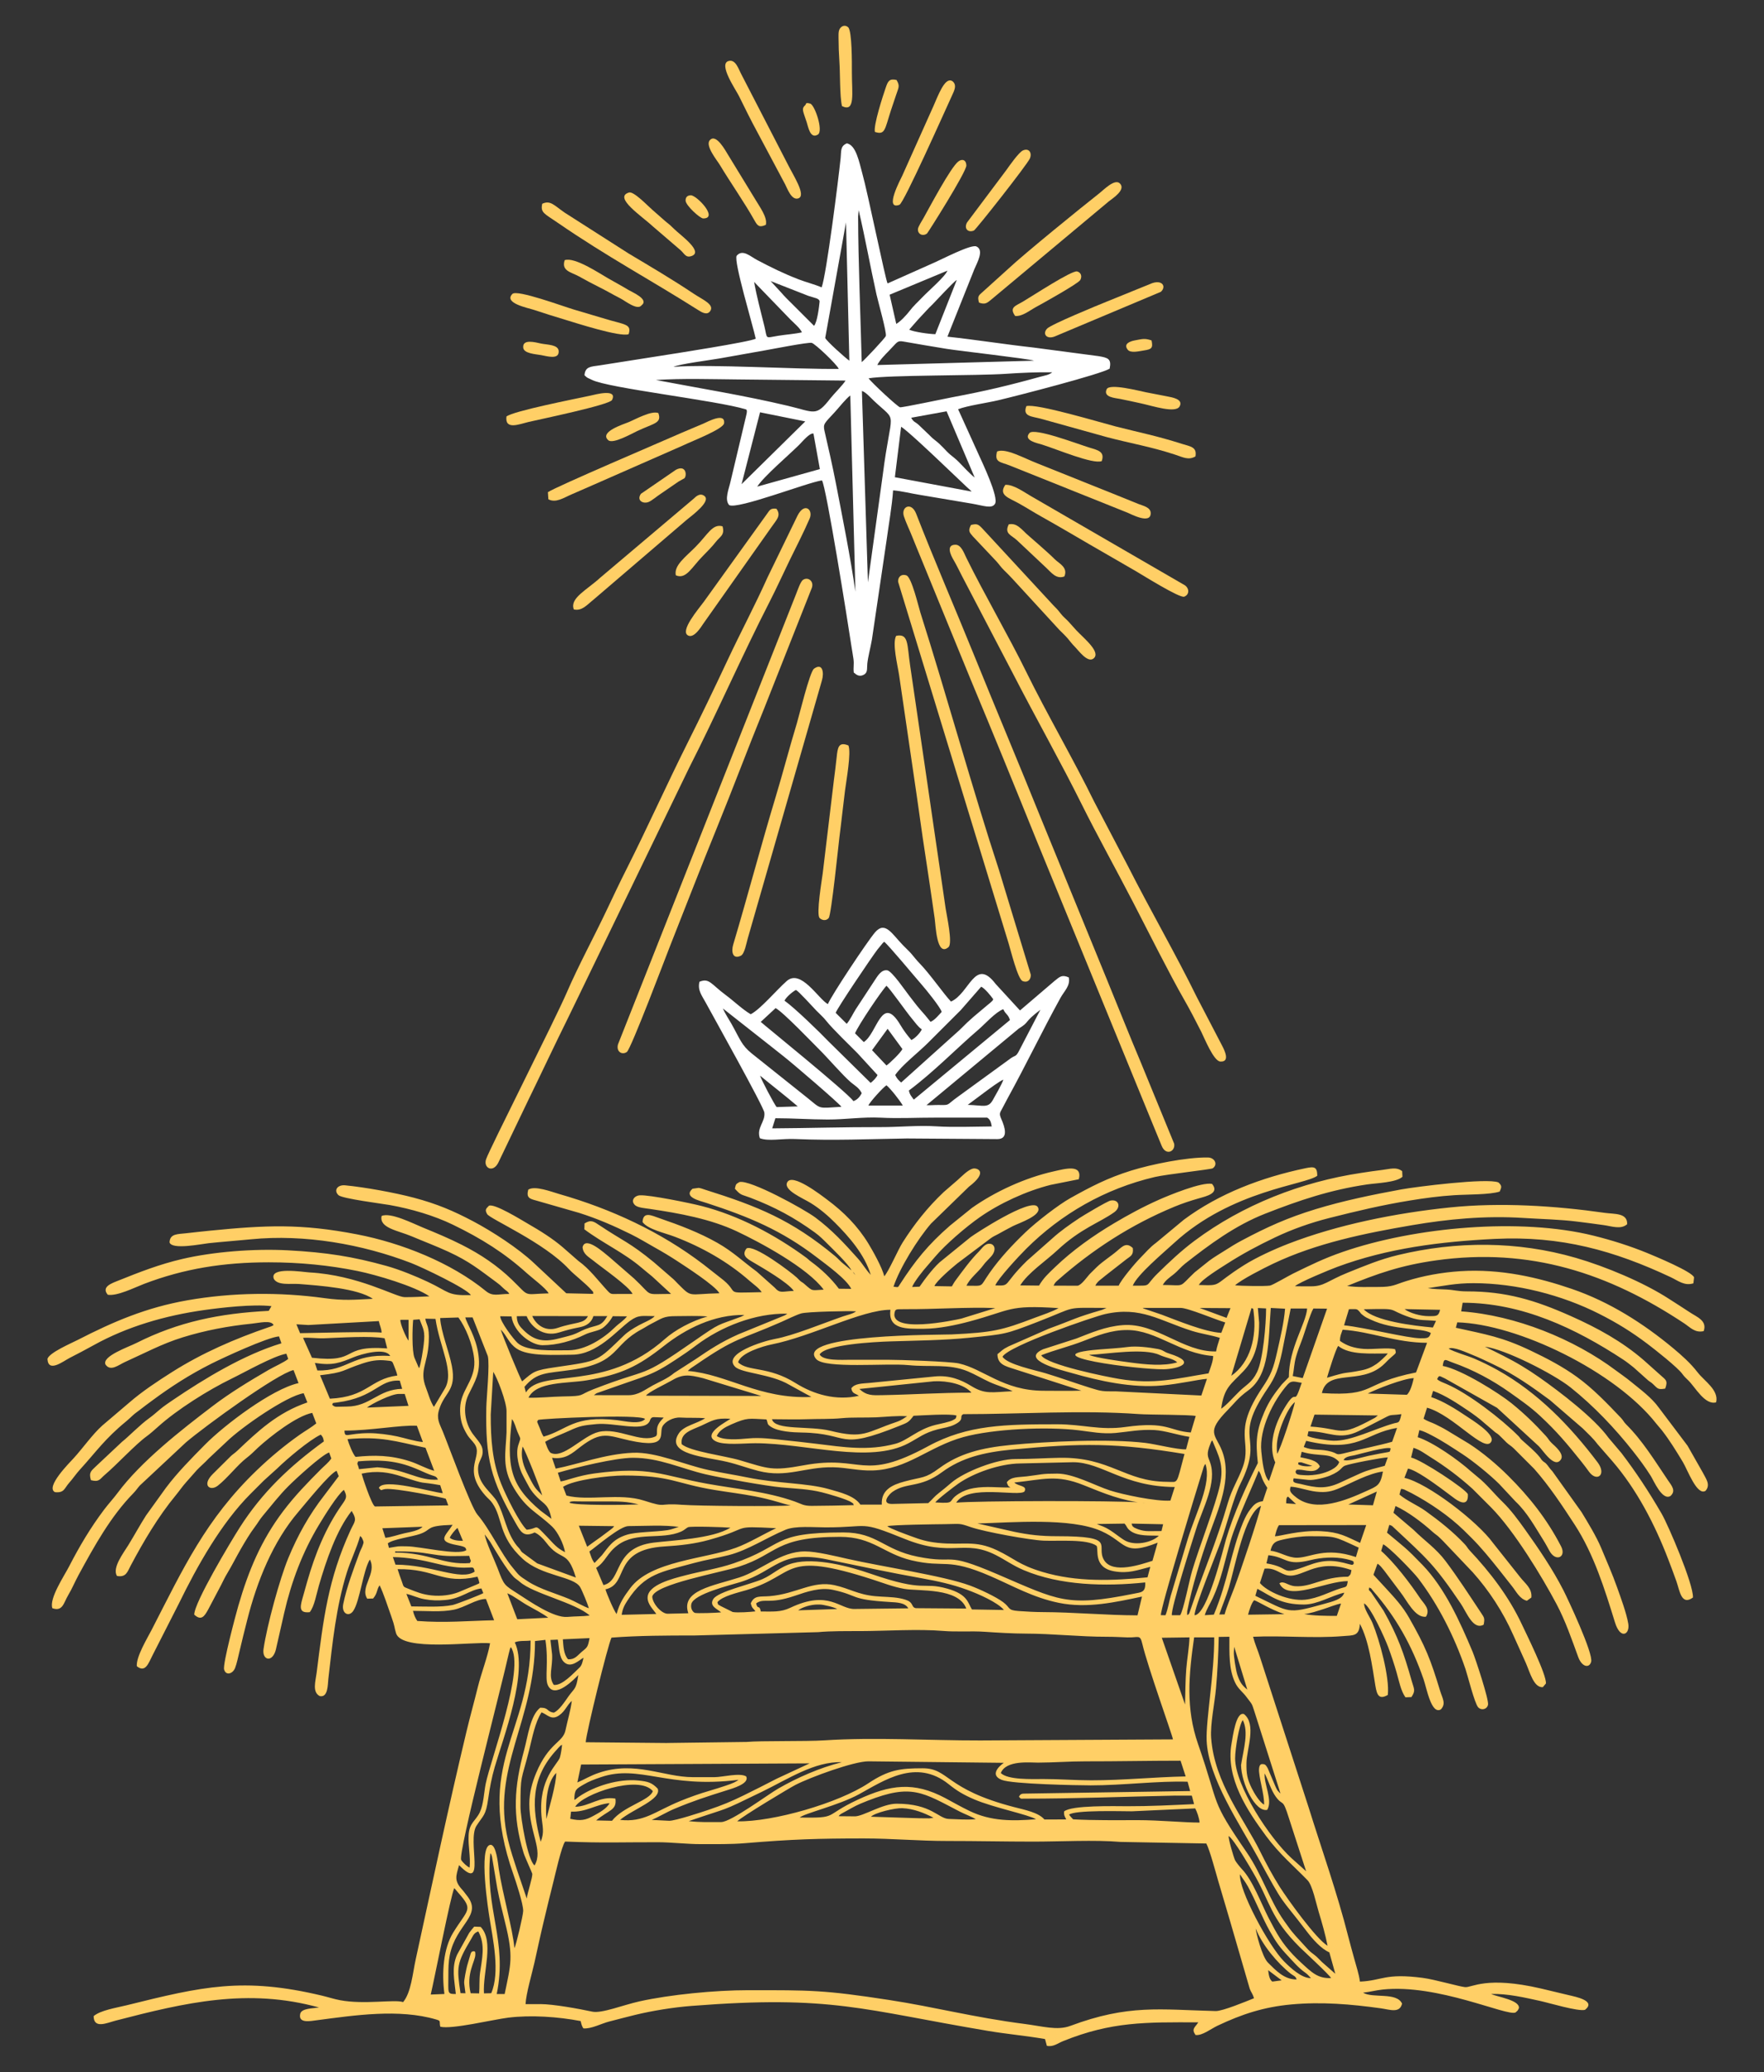 <?xml version="1.0" encoding="UTF-8"?>
<svg id="Layer_1" data-name="Layer 1" xmlns="http://www.w3.org/2000/svg" viewBox="0 0 1388.59 1631.32">
  <rect x="0" y="0" width="1388.59" height="1631.32" fill="#333333" stroke="none"/>
  <defs>
    <style>
      .cls-1 {
        fill: #fff;
      }

      .cls-2 {
        fill: #ffcf66;
      }
    </style>
  </defs>
  <path class="cls-2" d="M425.29,1577.87h-11.58c.28-7.71,5.13-24.39,6.96-32.51,2.49-11.04,4.69-21.64,7.36-32.67,2.59-10.68,5.01-21.14,7.68-31.47,.97-3.73,6.48-28.43,9.17-31.33,29.68,1.23,44.24,.47,73.03,.53,10.34,0,23.19,1.53,33.84,1.5,11.64-.03,23.36,.2,34.73-.75,37.13-3.1,57.69-3.73,93.51-3.73,22.19,0,43.56,2.02,65.9,1.99,22.15-.02,45.1,.5,67.68,.5,21.07,0,48.28-1.49,68.57,.25l67.45,1.24c2.74,5.12,7.34,22.54,9.43,29.69,3.09,10.55,6.11,20.68,9.14,30.95l15.62,53.75c1.06,2.87,2.17,3.51,3.33,7.44-5.92,2.39-24.74,10.22-30.16,10.09-43.91-1.1-68.47-5.45-114.4,11.67-10.29,3.84-21.72,.31-36.07-1.53-40.06-5.14-70.73-13.36-106.56-18.86-51.69-7.95-61.83-7.71-110.78-7.71-26.58,0-61.67,3.49-85.53,8.75-13.23,2.92-29.96,9.75-37.42,8.14-10.44-2.24-30.64-5.95-40.92-5.95h0Zm572.98-26.72l10.63,8.01-7.38,.98c-2.55-1.96-2.85-6.12-3.24-8.99h0Zm-632.86,10.41l.99,7.76-3.89-.08c-3.04-20.55-3.16-23.29,8.31-42.53,1.84-3.09,2.22-4.84,5.7-6.07,5.84,10.63,2.8,21.9,1.34,32.82-.69,5.14-.25,10.41-.69,15.97l-6.69-.13c-3.73-15.58,3.63-25.1,3.7-30.35,.05-3.65-.75-2.12-1.44-2.81-1.97,.99-1.02-.26-2.18,1.8l-2.85,9.73c-.48,1.92-2.63,11.53-2.29,13.9h0Zm623.11-43.2c4.71,12.52,17.14,27.44,27.64,35.66,2.05,1.61,3.84,1.78,4.49,4.44-9.79,.07-16.31-7.12-22.47-13.18-4.78-4.7-9.63-24.1-9.66-26.92h0Zm-638.68,51.53l-10.77,.44c2.98-12.58,15.74-78.19,18.53-83.81l3.38,3.95c12,13.5,7.04,12.72-4.22,31.06-7.82,12.73-9.08,31.56-6.92,48.36h0Zm36.15-110.76c.53,.75,.43-.27,1.26,2.5l4.2,25.14c1.81,9.31,3.86,17.67,6.11,26.72,6.84,27.44,4.53,32.83-.3,56.42h-6.25c8.68-42.07-9.48-66.34-5.03-110.79h0Zm590.14,16.53c1.84,3.1,4.23,5.95,6.26,9.69,6.24,11.51,11.29,24.6,16.96,34.68,5.12,9.1,8.06,13.13,14.64,20.11,3.73,3.96,8.05,9.12,13.14,12.72,.96,.68,1.37,.99,2.43,1.98l2.38,2.56c-7.45,.17-16.38-8.37-21.15-13.16-12.1-12.14-36.02-56.76-34.65-68.59h0Zm-8.92-30.13c4.36,2.98,16.74,24.5,19.18,28.68,13.99,23.94,13.23,35.48,37.06,59.17,2.77,2.75,23.05,21.4,24.34,23.99-10.35,.43-15.1-4.32-23.65-12.2-2.38-2.19-4.11-3.88-6.3-6.2-8.55-9.06-12.63-16.15-19.2-28.91-5.93-11.54-12.65-29.82-21.09-38.55-1.13-1.17-4.74-5.56-5.4-7.05-1.19-2.7-5.36-16.91-4.95-18.93h0Zm-232.35-14.37l-3.22,.45-8.02-.07-38.02-1.21c3.08-3.2,18.77-6.95,24.61-6.72,8.99,.35,17.39,3.78,24.65,7.56h0Zm206-7.38c1.46,2.88,3.06,7.19,3.44,11.14-10.86,.12-31.73-1.92-48.8-1.9-15.55,.02-35.15,.25-50.76-.63-1.35-1.41-2.08-2.12-3.18-3.73,4.93-3.69,40.24-2.61,49.5-2.6l49.8-2.28h0Zm-491.97,8.19l.63-5.67c11.81,.61,19.68-5.73,30.28-6.65-2.05,4.31-8.56,7.75-12.74,10.04-6.19,3.39-9.98,4.11-18.17,2.29h0Zm223.96-1.94l-12.68-.11c.67-.76,.25-.7,2.03-1.91,.46-.31,2.17-1.19,2.89-1.58,8.13-4.47,8.52-5,17.98-8.71,34.57-13.55,43.33-6.54,72.49,8.6,3.43,1.78,9.52,4.06,12.54,5.94-7.09,.65-13.96,.07-21.34-.19-8.06-.28-13.56-11.99-40.95-11.99-11.25,0-26.25,9.96-32.95,9.96h0Zm-191.1,3.49l-12.46-.28c9.89-8.33,16.48-7.89,15.15-17.18-12.28-2.14-20.37,6.13-31.64,6.46,5.38-9.94,50.23-25.57,61.09-12.35-2.26,7.36-23.01,11.77-32.14,23.35h0Zm147.77-2.53c3.52-3.34,30.43-9.49,46.68-18.35,19.49-10.63,44.96-28.51,70.63-7.89,6.51,5.23,11.57,8.28,20.12,11.95,14.93,6.41,42.85,12.02,48.58,15.61-18.51,1.5-35.32,1.68-52.32-6.52-7.12-3.43-12.33-6.52-19.18-10.16-24.61-13.07-43.02-10.73-68.86,1.32-27.67,12.9-14.4,14.46-45.65,14.04h0Zm-177.42-13.9c.08-8.29,1.51-8.62,7.25-12.05,4.36-2.6,8.6-4.13,13.71-5.87,30.34-10.32,52.32,9.27,108.33,2.1-2.04,1.44-3.72,2.53-10.64,4.78-3.77,1.23-7.77,2.56-12.22,3.84-7.47,2.15-15.86,5.12-23.08,8.1-20.33,8.39-28.53,16.92-47.33,14.83,9.95-8.39,32.99-16.2,29.61-24.61-4.65-4.75-7.52-5.61-15.35-6.4-15.2-1.53-34.36,4.24-46.82,12.84-2.17,1.5-1.32,1.35-3.46,2.44h0Zm-21.99,15.01c-.91-12.44,.3-29,7.76-36.26,.08,8.57-5.78,28.04-7.76,36.26h0Zm357.7-36.17c4.12-10.33,22.87-8.18,29.33-8.19,11.73-.02,24.93-1.03,37.38-1.01,24.24,.04,49.89-.5,74.8-.5l4.02,12.38c-24.97,.49-48.68,3.05-74.37,3.05-12.55,0-25.56-1.03-37.39-1-9.83,.03-28.19,.75-33.78-4.73h0Zm70.28,9.72c26.42,0,53.26-3.63,76.76-2.87l2.03,7.33-129.56,2.01c-2.88,0-4.1,.11-5.22,2.51,1.98,1.89,.63,1.47,4.33,1.47,41.62,0,77.37-1.57,118.45-2.39l13.31,.04,1.76,6.66c-17.85,.81-34.53,1.7-52.47,1.66-9.85-.02-44.3-.91-49.86,4.13-.25,3.31,.76,4.22,1.72,6.26l-17.2,.06c-4.65-5.54-15.31-7.55-23.86-9.77-54.64-14.17-50.99-30.56-71.99-30.56-17.56,0-26.77,1.18-42.71,11.78-23.37,15.54-74.98,30.53-103.24,29.99,3.18-3.47,41.54-26.5,45.82-28.68,11.97-6.12,45.89-18.56,57.39-18.56l106.64,1.18s-13.13,8.77-1.64,13.43c8.27,3.35,59.93,4.3,69.56,4.3h0Zm-331.3,27.88l-13.75-.69c5.24-2.21,12.07-6.32,17.84-8.73,15.59-6.49,24.7-9.36,40.81-14.45,4.92-1.55,18.65-5.38,15.66-11.1-5.19-3.02-18.57,.62-24.94,.62h-16.92c-23.24,0-45.36-13.11-74.09-3.42-7,2.36-10.82,5-16.9,7.59l2.94-14.12,179.87-.9-25.9,12.06c-8.89,4.58-17.03,8.74-26.05,13.15-9.82,4.8-16.77,7.69-27.77,11.41-5.53,1.87-25.86,8.58-30.8,8.58h0Zm40.97,.99c-10.4,0-15.38,.34-25.61-.71,34.67-11.93,22.86-6.24,57.39-23.01,20.9-10.15,41.7-24.15,63.14-23.4-17.53,4.39-35.05,12.17-49.88,20.66-8.22,4.7-37.38,26.46-45.05,26.46h0Zm-142.16,15.49c-7.11-27.15-8.26-50.09,12.99-72.81,.63-.68,1.1-1.3,1.7-1.86,2.28-2.17,.07-.38,2.15-1.62-.2,2.61-.95,7.55-1.74,10.07-1.58,5.01-16.94,16.79-14.46,45.91,.69,8.12,2.56,12.73-.65,20.32h0Zm99.41-77.72l-63.96-.6c.46-7.57,17.44-76.66,20.32-82.36,20.58-1.62,44.37-1.71,65.01-1.68l97.58-2.64c10.27-.96,22.88-.8,33.37-.83,20.13-.05,45.33-1.78,65.28-.1,10.18,.86,22.22-.08,32.62,.65,9.73,.68,22.24,1.41,32.07,1.43,21.27,.03,43.06,2.54,64.14,2.49,5.64-.01,10.54,.31,16.03,.5,8.86,.3,9.91-2.67,11.74,5.07,4.4,18.6,23.45,71.25,24.13,75.23l-151.64,.84c-40.43,.09-82.55-2.72-122.9-.07-14.29,.94-50.28,.2-61.1,1.24l-62.69,.81h0Zm451.91,17.35c.31,14.78,11.36,37.32,20.62,35.27,4.55-7.7-2.84-20.43-1.99-28.69,3,6.02,5.04,13.27,8.69,18.3,5.99,8.27,5.12,.06,10.46,17.17l13.46,41.58-11.65-10.43c-17.38-16.02-44.25-57.05-44.25-78.49,0-7.4,3.17-26.73,6.04-30.09,4.77,9.41,.67,22.52-1.37,35.38h0Zm68.1,142.27c-8.97-5.34-31.34-36.39-37.73-46.51-5.28-8.36-10.72-18.39-15.21-27.52-12.59-25.6-36.14-54.11-38.68-89.57-.79-11.04,2.78-27.29,3.83-39.2,1.11-12.62,1.88-26.91,2.13-40.35l8.41-.13c0,13.01-.56,25.34,4.42,35.95,2.45,5.21,5.97,7.35,9,11.46,5.01,6.8,3.82,3.91,6.94,13.57l19.86,62.44c-.19-.16-.5-.62-.59-.46l-1.81-1.97c-.61-.91-1.29-2.47-1.77-3.57l-5.83-13.76c-1.2-2.16-1.8-3.23-3.67-3.37-1.15-.09-2.84-.29-3.21,3.52-.58,5.95,4.28,20.23,3.95,28.36-3.48-1.84-7.78-8.93-9.81-13.1-3.44-7.08-4.22-11.18-4.06-19.82,.2-10.84,8.11-30.47-1.98-38.38-6.21-2.04-8.65,16.98-9.77,23.29-4.86,27.19,12.73,53.16,27.11,72.62,10.66,14.43,21.62,23.48,32.73,34.94,3.89,4.01,6.81,18.5,8.81,25.05,2.54,8.32,5.32,18.1,6.94,26.52h0Zm-628.35-111.94c0,23.53,11.18,36.48,4.15,48.68-5.37-3.67-11.11-37.66-11.11-46.01,0-26.22,.48-19.53,6.75-44.44,2.63-10.45,4.66-22.03,9.83-30.05,4.66,1.7,7.82,6.75,14.02,2.25,4.87-3.54,5.79-7.68,9.79-11.28-.77,6.94-3.54,16.23-4.98,23.2-2.01,9.74-13.1,9.57-23.18,33.82-2.98,7.17-5.26,15.35-5.26,23.83h0Zm-47,50.41c-1.66-.57-5.43-3.93-6.62-6.03-2.8-4.98,32.28-138.61,37.31-161.93l1.09-4.31c.08-.2,.25-.5,.32-.66,.07-.16,.23-.43,.35-.65,11.59,16.03-16.05,88.73-19.83,107.79-1.36,6.87-1.57,15.81-4.55,22.15-3.29,7.01-8.31,8.15-8.84,18.13-.48,8.94,1.64,16.67,.77,25.51h0Zm85.57-151.62c-1.76,11.69-2.94,10.09-7.63,16.67-2.77,3.88-7.36,11.16-11.65,12.96-5.94-.8-3.53-3.93-10.69-3.91-7.86,6.16-9.57,21.98-12.68,33.39-7.78,28.63-9.53,51.26-.4,81.04,.97,3.16,6.76,15.7,6.82,16.35,.25,3.02-3.86,15.01-4.36,19.49l-7.71-22.61c-2.61-8.19-4.92-14.75-6.99-23.28-13.68-56.5,21.2-94,21.2-156.85l8.18-.91c2.71,17.68-.61,30,1.9,35.62,5.28,11.82,21.52-5.39,24-7.96h0Zm516.02-18.12l.28-4.1,10.31,33.7c-4.41-3.53-6-6.18-7.89-11.85-1.03-3.08-2.95-14.72-2.7-17.75h0Zm75.17,236.49l4.7,16.85-10.54-9.27c-1.84-1.76-3.13-3.27-4.96-4.82-2.47-2.09-3.34-2.34-5.81-4.86l-9.8-10.71c-2-2.45-2.96-3.32-4.81-5.85-1.71-2.34-2.65-3.68-4.46-6.23-11.25-15.89-17.48-36.53-29.23-53.66-29.57-43.08-20.84-34.88-38.39-85.35-9.81-28.21-7.43-54.13-3.13-84.09l15.8-.02c.2,27.95-6.56,64.97-5.96,81.01,1.1,29.65,26.67,66.95,40.06,91.67,22.27,41.1,16.59,29.71,38.95,59.06,4.42,5.8,11.07,13.43,17.58,16.26h0Zm-613.15-245.96l5.79-.27c1.21,6.27,.9,13.92,4.95,17.71,5.51,5.16,11.84-1.67,15.31-3.45-.67,2.99-1.26,5.98-3.12,7.71-4.57,4.26-13.67,14.5-20.26,13.67-4.67-6.73-.72-13.68-1.36-24.13l-1.31-11.25h0Zm-28.05,1.89c3.46-1.58,8.33-.88,12.44-1.42,0,74.03-44.55,95.98-13.51,184.17,1.85,5.27,7.8,23.32,7.68,28.73-.09,3.58-5.57,26.91-6.91,29.28-1.29-15.1-9.16-41.91-12.29-62.35-.59-3.85-1.94-19.31-6.55-19.01-9.86,.64-1.36,53.7-.78,57.34,2.67,16.93,8.5,43.03,1.37,59.48l-5.71,.13c-1.05-16.69,8.3-40.91-2.61-52.35l-5.08-.2c-1.43,1.72-2.74,3.18-3.91,4.86l-9.53,17.17c-4.6,10.2-2.12,20.03-1.02,31-7.02,.06-5.87-.52-5.88-14.56,0-5.69,.08-10.7,1.12-16,4.88-24.77,26.44-31.07,13.27-47.15-1.59-1.94-1.79-2.53-3.57-4.49-6.37-7.01-4.92-10.53-2.38-19.25,21.68,22.28,6.19-19.35,13.69-30.98,5.49-8.51,7.32-7.89,9.2-21.1,1.3-9.11,2.72-16.7,5.15-25.09,6.49-22.46,26.85-75.23,15.8-98.23h0Zm41.92,13.3c-3.47-3.88-3.65-10.28-4.09-15.71l21.02-.94c-1.41,7.46-1.65,7.01-6.52,11.12-2.92,2.47-5.12,5.97-10.41,5.53h0Zm467.4-16.93l21.78-.3c-.15,7.27-1.92,17.15-2.52,24.83-.75,9.71-.68,18.05-.97,27.99l-18.29-52.52h0Zm72.68-29.55c3.73,1.2,12.14,7.01,23.83,10.98l-28.61,.41c.89-3.41,2.68-9.23,4.78-11.39h0Zm-662.15,8.37c10.79,0,22.15,1.13,32.12-.9,8.83-1.8,17.73-8.5,25.34-8.45l6.41,16.75c-21.14,.48-38.49,2.19-60.45,.56-1.4-1.95-2.72-4.88-3.42-7.97h0Zm318.39-4.98h1.78c2.79,0,11.49,2.09,13.79,3.53l-30.76,1.04c3.45-2.66,10.24-4.57,15.2-4.57h0Zm408.84,8.93c-8.41,.04-18.51-.06-25.72-1.45,5.1-.46,10.27-2.38,15.09-3.86,4.14-1.27,10.17-3.83,13.96-4.4l-3.33,9.71h0Zm-453.43-3.45c-1.03-5.86-2.51-.94-3.66-6.4,6.53-4.58,9.45,1.2,30.65-6.03,9.18-3.13,19.81-6.82,29.94-4.59,20.96,4.62,12.44,7.57,44.63,9.55,5.38,.33,12.13,.41,14.52,4.98l-42.1,.5c-11.98,.42-20.26-15.42-50.84-.91-7.48,3.55-13.67,2.9-23.13,2.9h0Zm390.9-17.87c11.59,6.23,18.39,12.39,36.63,12.39,10.79,0,21.53-6.98,31.73-9.35-1.36,5.19-8.67,6.86-16.81,9.11-28.28,7.83-25.67,6.58-53.14-6.64l1.59-5.52h0Zm-590.43,3.52c4.92,2,11.09,6.87,16.19,9.69,4.29,2.38,12.48,6.73,16.02,9.55l-24.38,1.21-7.83-20.46h0Zm-75.54,10.36l-3.92-9.88c5.35,1.21,8.71,3.19,14.19,4.18,6.17,1.12,10.53,1.14,16.38,.65,12.78-1.06,19.2-8.09,28.51-9.11l1.49,3.68c-1.79,1.16-21.12,8.73-24.15,9.36-9.44,1.95-22.29,1.11-32.49,1.11h0Zm267.2-2.42c1.03,4.27,1.72,3.42,3.64,6.31-3.91,.47-13.72,1.19-17.85,.52l-9.38-4.66c-3.41-2.07-1.67-.62-2.69-3.06,3.66-4.76,15.92-7.47,22.85-9.53,40.44-12.04,27.12-31.68,99.53-8.28,8.1,2.62,16.11,5.81,24.71,7.29,11.63,2,42.58-1.14,48.83,15.5l-39.71-.3c-3.06-.52-2.12-2.98-4.92-5.1-1.76-1.33-5.37-2.26-7.83-2.72-6.2-1.15-12.58-.99-19.2-1.61-13.81-1.29-20.29-6.07-32.14-8.68-17.28-3.81-29.8,6.87-51.02,8.65-7.34,.62-12.08-.95-14.84,5.67h0Zm470.14-20.98c-19.96,0-28.91,8.47-41.81,7.46-5.8-.46-8.68-4.61-12.21-2.26,6.67,14.83,36.38-1.84,53.81-1.69-.81,5.09-.83,4.16-5.46,5.59-8.86,2.72-17.63,7.89-28.15,9.02-12.54,1.35-30.12-6.47-35.55-13.17l3.64-11.26c7.65-.71,10.25,2.63,16.19,4.73,12.97,4.58,23.06-13.96,52.24-3.62-.67,2.77-.11,3.27-2.7,5.2h0Zm-748.17-5.93c29.83-.52,34.66,12.25,62.87,5.93,.69,1.7,1.02,2.55,1.53,4.95-.78,.55,.43,.11-1.82,1.07l-14.42,6.07c-6.04,2.41-13.89,3.42-21.39,2.65-7.09-.73-11.62-2.62-17.96-5.13-4.84-1.91-3.84-1.32-5.54-6.05-1.31-3.64-2.19-5.9-3.26-9.49h0Zm685.44-11c14.65,1.54,13.74,8.72,33.11,3.88,8.61-2.15,19.14-2.86,28.02-.86,7.75,1.74,5.59,2.08,6.12,3.72-1.07,.68-.2,1.33-3.86,.3-11.73-3.3-19.34-3.76-32.26,1.07-22.96,8.58-12.03,1.77-32.62-1.69l1.51-6.41h0Zm-430.77,45c-3.02,.36-19.46,.97-20.77,.38-1.86-.85-3.44-3.87-2.66-7.01,1.95-7.88,30.74-14.75,38.8-17.28,27.96-8.78,30.66-25.52,68.31-17.72,24.57,5.09,49.1,10.29,74.16,14.79,12.69,2.28,23.88,4.73,35.63,9.01,9.44,3.43,24.21,9.98,29.17,15.96l-25.23-.42c-3.27-5.46-3.42-11.86-19.24-16.35-20.35-5.77-16.72,3.39-60.4-11.75-16.93-5.87-43.51-12.95-61.17-8.35-10.34,2.69-15.33,8.72-23.95,12.52-9.47,4.17-34.9,9.78-38.73,15.64-3.73,5.72,3.49,8.13,6.08,10.58h0Zm-256.31-37.54l-2.06-5.97c11.64,.12,23.55,2.45,34.19,5.1,28.52,7.11,28.89-.87,30.15,6.38-11.35,7.47-33.41-5.5-62.28-5.51h0Zm-.3-10.45c12.34,0,18.17,.37,29.9,2.34,11.56,1.94,17.03,1.24,28.44,1.15,1.18,5.36,1.88,2.66,.47,5.71-21.25,1.65-31.8-8.28-58.81-8.28v-.92h0Zm230.79,48.69l-15.92,.38c-5.03,.35-12.33-8.01-12.46-13.52,2.31-9.8,53.45-18.77,68.19-23.53,30.96-10,27.92-23.48,79.64-23.48,25.76,0,34.35,13.32,56.21,18.48,27.09,6.39,27.42-2.6,62.24,12.49,17.58,7.62,33.34,16.82,53.82,21,22.3,4.56,44.75-.57,65.4-4.94l-3.52,14.78c-24.78-.07-50.06-2.49-74.74-2.57-5.96-.02-12.42-.37-18.72-.82-9.3-.67-6.15-2.42-12.36-7.04-5.53-4.12-18.18-10.14-26.12-13.06-21.02-7.73-68.68-14.73-96.5-21.02-8.57-1.94-24.39-5.84-33.31-5.84-19.35,0-34.57,14.98-51.58,20.48-20.75,6.71-46.44,10.15-40.26,28.21h0Zm458.31-49.2c1.61-7.43,5.09-7.77,12.05-9.3,4.55-1,12.64-2.14,17.79-2.14,21.84,0,19.36-.27,39.57,8.99l-2.2,7.4c-24.43-8.22-35.48,.4-46.32,.54-7.3,.1-13.78-4.81-20.89-5.48h0Zm-646.09-10.26c.94-2.23,4.06-6.13,6.09-7.7l4.25,10.14c-3.69,.02-8.07-.39-10.34-2.43h0Zm27.54-2.61l4.13,5.65c4.49,7.38,12.6,21.54,18.56,27.74,1.58,1.65,2.91,2.21,4.92,3.98,10.45,9.25,43.79,16.4,55,26.52-6.02,.72-11.28,.52-17.56,1.07-10.78,.94-30-12.43-38.29-17.8-11.65-7.55-11.39-6.53-16.72-20.69-2.45-6.5-9.24-20.6-10.04-26.46h0Zm0,0l-1.28-2.45c.6,1.06,.63,1.07,1.28,2.45h0Zm128.18,49.81c0,5.29,4.54,9.35,6.85,12.84l-27.24,.65c.69-4.97,2.34-7.82,4.71-11.48,13.58-20.97,26.2-22.21,52.54-29.38,9.03-2.46,17.83-3.81,26.9-6.11,15.34-3.89,29.82-13.78,44.89-20.03,7.73-3.2,21.72-1.86,31.28-1.84,35.63,.09,25.83-5.74,62.37,9.05,37.14,15.03,46.56-.08,71.82,12.75,7.42,3.77,13.54,8.31,22.01,11.89,28.75,12.13,63.96,12.96,95.6,9.66,.41,7.95-3.01,7.68-9.01,8.88-52.95,10.64-59.03,5.38-107.57-15.43-43.17-18.51-31.14-7.39-62.69-13.75-26.85-5.42-31.81-19.06-58.27-19.06-57.75,0-45.6,10.41-86.66,24.39-12.1,4.12-25.24,6.09-37.82,9.39-9.79,2.57-29.69,7.37-29.69,17.6h0Zm-24.4,12.9c-2.39-3.15-8.01-16.53-8.74-19.46,19.02-4.27,4.49-31.28,46.63-33.79,12.14-.72,23.67-2.04,34.68-5.1,35.21-9.76,15.97-11.12,53.03-9.26-9.62,4.48-21.55,11.74-31.71,15.44-24.23,8.82-67.09,10.22-83.13,31.75-4.76,6.4-8.37,11.47-10.77,20.42h0Zm-10.34-22.8l-5.76-13.55c7.51-4.93,8.4-11.55,17.03-17.94,14.77-10.92,34.68-3.93,49.91-10.65,2.36-1.04,4.32-2.99,5.42-3.43,2.35-.94,29.15-.04,33.35,.37-14.15,8.75-45.95,9.95-60.48,11.76-32.36,4.04-24.3,30.11-39.47,33.43h0Zm223.41-46.38c3.95-1.11,38.16-1.53,44.73-1.59,13.2-.12,11.37-1.01,20.92,2.29,10.99,3.8,46.78,10.25,57.45,10.7,11.82,.5,34.06-1.52,41.67,4.06,1.81,2.91-2.9,17.16,13.9,20.07,11.23,1.94,18-.92,28.38-3.51l-2.18,8.25c-27.57,2.71-55.71,3.84-82.76-4.27-18.69-5.6-22.18-10.63-35.59-16.99-17.87-8.47-26.97-3.78-46.67-5.87-8.71-.92-13.86-2.54-21.38-5.36-3.26-1.22-15.97-5.76-18.46-7.76h0Zm-234.48,19.93c6.16-4.4,24.15-19.99,30.77-20.01,11.17-.02,29.34-1.09,39.6,.72-2.47,.47-4.97,1.88-8.98,2.49-9.84,1.49-24.35,1.25-32.01,3.64-11.06,3.45-14.36,9.71-19.52,16.1l-5.81,6.1c-2.03-2.38-2.99-5.88-4.05-9.05h0Zm-1.74-3.75l-6.58-16.55,27.79,.34c-.95,1.23-.28,.59-1.43,1.68-.18,.18-1.2,.95-1.56,1.21l-7.6,5.7c-3.55,2.53-7.1,5.01-10.63,7.63h0Zm-156.95-2.65c3.87-3.27,19.36-5.28,25.32-7.4,10.18-3.62,3.59-6.5,25.69-7.2-5.59,8.89-12.98,12.99,3.63,16.01,7.51,1.36,6.57,2.28,7.16,3.94-6.66,4.45-36.36-3.02-46.89-3.02-8.17-.13-5.26-.18-14,1.2l-.91-3.53h0Zm27.32-13.09c-2.44,2.94-9.68,4.15-14.21,5.13-4.45,.97-10.89,3.28-15.04,3.56l-2.34-7.51,31.59-1.19h0Zm671.02,7.5c.73-2.86,1.41-6.22,3.2-8.75l68.66-.08-4.82,14.04c-11.08-5.04-16.16-8.51-30.89-9.23-17.21-.84-32,4.06-36.15,4.03h0Zm-99.22-4.04c-3.24,0-5.78-.53-8.48-1.48-.43-.15-2.83-1.15-3.07-1.33-2.23-1.68-1.23-1.2-2.07-3.13l24.82,.51-1.28,5.35-9.92,.08h0Zm7.84,3.62c-5.51,5.44-19.36,8.4-27.43,3.33-5.08-3.19-10.2-7.95-16.23-10.51-1.19-.51-1.97-.72-3.19-1.22-.34-.14-1.67-.72-1.93-.85l21.78-.31c2.25,2.63,1.56,3.32,4.3,5.5,6.02,4.8,16.18,3.68,22.71,4.06h0Zm-142.73-9.65c26.83-.74,73.29-4.76,97.39,5.98,20.06,8.94,16.93,20.05,44.38,9.13l-4.07,14.28c-8.4,2.6-31.35,10.82-38.15-.64-6.84-11.52,11.2-18.73-36.79-18.73-12.99,0-22.06-1.05-33.7-3.44l-29.05-6.57h0Zm194.48,71.59l-4.17,.05c2.34-7.05,5.31-13.71,7.59-21.4,4.88-16.44,12.45-58.33,25.25-64.13-2.19,9.85-16.25,51.83-21.08,64.66-2.53,6.72-5.67,13.91-7.6,20.81h0Zm48.48-87.46c-.07-5.74,1.2-4.87,1.47-5.28l6.27,5.84-7.74-.55h0Zm-564.24-.53c1.17-.82-.38-.48,1.98-.96,.3-.06,1.35-.09,1.71-.1,.67-.03,2.84,.06,3.63,.09l21.38,.02c10.62,0,16.54-.08,25.74,2.35-8.23,.39-50.28,.99-54.43-1.39h0Zm635.58-8.73l-3.03,10.8-19.37-.62,22.4-10.19h0Zm-89.74,7.58c-5.36,.73-7.12,2.98-9.74,6.25-2.11,2.62-4.2,6.58-5.75,10.33-9.81,23.74-11.6,45.4-23.06,72.72l-7.16,.45c1.56-5,4.01-8.45,6.31-13.42,6.69-14.46,9.48-29.25,13.95-44.83,5.11-17.77,20.83-50.55,22.11-55.47,2.92,3.67,1.2,4.87,6.88,13.46l-3.54,10.52h0Zm-550.8-11.32c8.37-5.55,35.76-8.91,47.9-8.91,37.25,0,40.26,6.28,71.42,11.4,10.81,1.78,20.8,2.94,31.66,5.02,13.69,2.61,23.08,6.18,28.23,7.18-10.86,.81-72.69,.46-85.89-.56-19.33-1.5-10.88,2.76-29.59-3.27-19.32-6.23-43.58,.52-61.11-3.98l-2.62-6.88h0Zm355.21-3.39c22.87-2.35,32.97-6.6,54.62,2.1,16.58,6.67,29.44,12.14,48.42,14.25-3.01-.17-2.11-.52-4.24-.69-19.55-1.54-130.69-1.3-144.57,.22,9.21-14.96,49.47-4.33,53.8-8.86,2.39-4.87-5.19-3.87-8.03-7.02h0Zm118.99,104.5l-3.66-.07c-.25-5.81,26.68-93.91,33.32-115.34,.36-1.17,.18-.97,.68-2,1.16-2.42,.3-.58,1.13-1.64,5.01,15.15-7.67,38.43-13.97,59.14l-13.37,44.55c-1.39,4.92-2.16,10.36-4.12,15.35h0Zm-614.2-99.33c7.56-1.11,47.12,7.02,47.68,7.63l1.92,5.2-57.64,.87c-2.61-.84-10.3-24.41-10.55-25.86,11.98-2.55,21.34-1.14,31.93,2.35,20.76,6.84,12.09,3.49,29.94,6.73l1.99,6.33c-8.54-.78-47.04-12.24-50.31-4.15,2.5,2.79,1.12,1.47,5.03,.89h0Zm712.6-1.85c4.94-.02,13.63,3.13,20.06,3.86,8.14,.92,12.49-.17,18.97-2.96,9.41-4.06,22.61-11.45,33.73-12.88-1.99,11-4.25,11.39-13.34,15.51-15.14,6.87-39.07,17.02-54.69,5.04-6.39-4.9-5.1-5.9-4.73-8.57h0Zm-279.59,12.36c1.44-2.32,15.3-12.83,17.92-14.67,12.31-8.65,32.99-15.84,48.64-16.01l41.9-.98c22.77,0,39.52,19.27,80.01,19.52l-3.42,10.69c-11.25,.82-37.72-4.8-47.44-7.94-12.03-3.89-28.76-13.3-41.62-13.3s-11.63,.67-24.05,2.16c-6.8,.82-12.36,.16-15.67,4.68,.66,2.15,.91,3.04,2.88,4.06-10.58,.25-18.47-1.23-28.95,.53-4.45,.75-8.25,2.22-11.67,4.36-9.83,6.17-1.39,7.96-18.52,6.9h0Zm-297.15-23.37c13.66-4.04,45.16-11.77,59.14-11.78,20.82-.01,37.73,8.42,57.06,12.98,11.82,2.79,48.26,9.32,59.87,10.34,11.47,1.02,21.33,1.26,31.85,3.88,4.06,1.01,19.86,5.41,23.32,7.94,3.02,2.2,.38-.1,1.75,2.14-11.43,.27-21.87,.55-33.14,.58-6.64,.02-7.91-1.5-13.34-3.43-22.08-7.86-46-9.85-68.81-13.97-35.84-6.47-44.93-14.07-88.77-8.15-13.19,1.78-21.75,5.59-26.71,6.31l-2.23-6.85h0Zm593.99-5.37c-3.49,.55-8.33,.51-11.36-1.36,1.31-.92-1.71-1.51,2.55-1.5l8.81,2.87h0Zm-750.51,2.56c-1.01-4.9-1.93-3.37-.67-6.17,14.71-1.2,27.79-1.01,42.26,4.49,4.25,1.61,7.35,3.06,11.24,4.76,7.02,3.06,7.72,1.79,9.31,5.17-15.64,1.08-24.99-8.16-47.72-9.74l-14.42,1.49h0Zm144.2,20.65c-2.12-2.57-4.05-3.72-6.34-7.32-1.87-2.94-2.99-5.34-4.7-8.65-3.34-6.47-6.34-13.78-4.37-22.48,1.82,2.25,14.55,34.35,15.41,38.45h0Zm603.16-12.19c4.12,.5,13.47-1.93,16.98-3.41,9.4-3.97,8.59-6.54,11.77-7.82,3.75-1.52,28.83-6.37,33.73-6.52l-2.4,6.64c-7.4,2.02-12.35,2.93-19.04,5.86-5.62,2.45-10.76,4.96-16.55,7.58-11.12,5.04-18.5,3.87-30.32,.94-3.78-.94-7.32-.64-5.73-4.52l11.58,1.26h0Zm-7.15-8.05c3.88-.18,12.67,3.74,16.14-2.56-2.11-5.02-9.33-5.85-15.3-7.27l1.02-4.3c14.19,4.32,22.47,.19,29.5,8.01-1.2,4.99-9.83,8.33-15.54,9.55-3.05,.65-8.15,1.18-11.06,.94-4.15-.35-8.19,.08-7.62-3.37,2.02-1.38-1.87-.78,2.86-1h0Zm-68.52-23.07c4.97,12.4,9.49,18.99,5.97,35.37-3.28,15.25-16.02,47.87-21.83,67.23-2.12,7.05-6.89,31.58-9.46,35.05h-6.5c-.93-5.29,16.22-58.75,19.22-68.28,4.93-15.67,16.69-36.43,10.76-52.33-1.71-4.58-3.05-6.19,.47-14.71,1.04-2.52,.76-1.53,1.37-2.33h0Zm-252.07,50.03c-8.93,0-2.53-7.53,.36-9.54,11.12-7.74,21.64-2.71,38.9-15.45,15.39-11.35,32.8-15.68,55.11-17.82,54.94-5.26,82.65-5.33,135.81,3.48-6.75,24.99-4.5,21.95-13.77,21.91-33.31-.15-44.55-19.62-84.61-18.91-11.52,.2-22.79,.99-34.76,.97-14.6-.02-40.14,9.94-50.36,18.64-3.18,2.7-6.34,5.42-9.76,8.05-3.98,3.07-4.81,4.74-8.42,8.02l-28.5,.64h0Zm355.41-34.65c1.43-2.83,5.99-3.08,8.93-3.76,4.28-1,25.22-6.98,28.14-5.36-1.12,3.4,1.43,2.26-8.22,4.05-3.12,.58-6.55,1.27-9.56,1.92-4.69,1.01-16.12,4.66-19.29,3.15h0Zm-631.84,40.19c-24.7-20.65-27.03-35.41-22.78-72.38,2.15,2.75,2.91,6.62,4.26,9.89,2.99,7.24,2.75,3.83,.64,10.88-2.24,7.47,.86,18.44,3.82,23.82,4.42,8.05,5.26,11.2,11.31,17.2,5.55,5.5,8.85,5.47,11.04,16.76l-8.28-6.18h0Zm-103.31-39.18c-14.97-4.79-27.61-4.94-42.59-3.42-2.02-2.01-5.4-10.28-6.32-13.99,26.58-2.27,37.23,1.58,61.38,6.83l6.87,18.13c-6.43-1.67-12.47-5.37-19.34-7.56h0Zm-51.29-24.11c21.07,0,43.48-4.46,56.97-3.83l4.73,12.83c-6.56-.55-14-3.08-20.17-4.42-6.29-1.37-15.42-2.58-21.95-2.58-17.63,0-19.42,4.49-19.59-1.99h0Zm756.99,8.07c42.06,9.91,45.79-6.05,71.55-10.16l-3.86,10.88c-11.05,3.11-23.35,5.43-35.09,8.41-11.66,2.96-5.4,.7-15.77-1.32-7.52-1.46-11.34-.02-18.73-2.97l1.91-4.85h0Zm-639.9-54.33c3.16,4.66,10.45,23.76,10.45,30.85v16.92c-.62,15.84-3.96,27.55,5.85,43.87,10.16,16.89,17.51,18.33,30.19,30.33,4.24,4.01,8.97,13.56,10.01,20.02-6.59-3.32-8.97-6.67-13.84-11.73-11.41-11.88-6.06-6.84-16.38-5.96-5.87-5.65-16.09-26.41-19.98-36.02-7.13-17.64-8.3-35.33-8.28-54.74l1.97-33.52h0Zm46.3,67.68c10.72,1.56,15.98-3.76,22.4-8.67,16.88-12.92,21.75-8.68,38.62-4.97,31.71,6.97,22.59-5.6,26.04-11.36,2.01-3.34,8.04-7.08,14.02-6.69,6.48,.42,13.16-.06,19.42,.55-6.72,4.36-16.71,5.86-20.65,11.78-11.2,16.8,21.13,18.58,37.85,22.54,8.75,2.07,16.41,5.06,24.82,7.19,22.46,5.67,36.53-3.36,58.81-2.91,10.88,.22,20.11,2.89,31.17,2.51,27.38-.93,44.08-18.78,71.27-26.29,23.41-6.47,65.71-8.39,90.8-5.34,9.46,1.15,18.68,3.07,29.02,2.11,10.15-.95,19.13-2.94,30.67-2.3,8.41,.46,18.14,3.95,27.42,5.35l-2.61,9.84c-6.8,.32-23.77-4.07-31.96-5.06-28.81-3.47-77.99-1.13-105.99,1.6-23.05,2.25-40.53,6.62-56.43,18.37-11.21,8.28-12.87,6.53-27.06,10.35-9.82,2.64-18.73,6.59-18.08,18.26h-16.86c-4.65-7.01-15.88-9.67-24.92-12.24-17.29-4.92-40.1-4.24-63.93-9.14-10.21-2.1-19.94-3.53-30.66-5.85-19.15-4.14-41.11-14.34-59.48-13.6-21.99,.89-43.51,9.18-60.84,12.5l-2.86-8.51h0Zm-5.45-12.58c4.47-2.81,13.41-6.13,18.86-8.66,8.65-4.03,11.08-4.32,21.52-5.31,13.88-1.31,35.92,6.05,41.28-1.32,1.33-1.83,.46-1.23,1.24-2.53,1.42-2.37,2.14-1.48,10.43-1.27-.9,1.05-.29,.36-1.41,1.53-6.45,6.78-2.35,10.8-4.75,13.14-11.48,5.95-29.54-7.18-45.2-3.34-12.72,3.13-27.95,21.7-37.83,16.32-2.05-2.06-3.23-6.19-4.14-8.56h0Zm-5.51-17.24c2.55-1.05,79.68-4.81,84.2-.78-3.95,4.77-16.22,1.64-22,.97-34.61-4.02-38.99,7.62-57.89,12.96-1.42-1.95-2-4.14-2.96-6.52-2.51-6.19-2.47-4.65-1.34-6.63h0Zm606.36,8.93c16.05,.07,24.07,7.52,39.75-.22,5.59-2.76,9.93-5.06,15.34-7.84,12.33-6.33,6.57-3.91,18.09-5.41-1.65,7.56-2.2,6.21-5.62,7.16-15.58,4.31-33.88,14.17-48,13.76-4.53-.13-17.31-2-20.33-3.81l.77-3.64h0Zm-310.85-12.2c5.54-.22,29.23-1.84,33.83-.16-.63,2.44-.07,2.06-2.69,3.52-2.9,1.61-10.4,2.95-13.97,3.85-14.18,3.57-21.79,12.24-31.45,14.83-21.68,5.82-41.07,2.6-62.26,.01-8.63-1.05-17.14-2.01-25.84-2.9-8.66-.88-18.25-2.21-27.46-1.33-7.84,.75-20.04,1.7-25.06-1.88,1.9-4.39,6.36-6.89,11.39-9.11,13.09-5.76,13.84-4.53,27.74-3.95,1.41,3.49,.16,3.61,3.58,5.84,5.7,3.74,17.33,4.37,23.98,4.47,39.61,.62,26.78,14.99,77.49-5.41,6.05-2.44,6.86-2.59,10.72-7.78h0Zm315.61-.91l49.92,.66-2.24,1.79c-.18,.11-.41,.21-.59,.31-29.03,15.77-23.53,8.36-50.25,6.64l3.16-9.4h0Zm-427.07,3.62c9.07,0,18.76,.33,27.75,0,8.49-.31,18.95,0,27-.8,8.31-.83,18.72-.32,27.29-.69,6.75-.29,17.56-1.48,24.39-.82-2.42,1.27-3.71,2.88-8.56,4.52-23.76,8-25.44,13.47-51.83,6.91-16.52-4.1-43.7-.09-46.04-9.12h0Zm150.65-3.98c44.78,0,92.99-3.33,138.16-.07,8.4,.61,39.89,.4,44.77,1.49l-3.88,13.01c-17.16-1.2-18.03-9.03-51.53-4.33-19.94,2.8-33.62-2.16-53.6-2.14-40.43,.03-70.3,.25-101.5,17.2-52.85,28.72-51.25,6.47-97.94,15.08-25.25,4.66-27.65,2.77-50.45-3.98-11.91-3.53-38.86-6.8-45.73-12.61-1.38-9.01,8.12-11.27,15.2-14.48,9.07-4.11,11.06-6.29,23.15-5.53-1.5,1.52-23.09,11.95-11.51,17.74,6.62,3.31,22.46,1.5,31,1.51,40.43,0,89.79,16.42,120.65,.02,8.44-4.48,12.21-8.11,22.95-10.93,4.87-1.28,8.96-1.62,13.21-3.69,8.81-4.31,3.28-6.4,7.05-8.29h0Zm-469.48-5.16c3.55-2.91,19.21-10.77,25.08-10.77h4.66s2.98,9.38,2.98,9.38l-32.72,1.39h0Zm716.25,30.29c0-10.3,8.49-30.55,14.25-34.64-.95,5.23-11.67,38.09-14.03,40.7l-.22-3.39v-2.67h0Zm-496.53-39.67c.81-2.3,16.49-9.78,19.5-11.59,9.34-5.62,14-5.04,25.42-2.18l45.79,13.98-90.71-.21h0Zm226.62-11.35c10.49-.54,23.87,2.26,29.52,8.96-25.37,0-45.99,1.51-70.54,1.97-7.4,.14-11.95,.42-17.68-4.87l58.7-6.06h0Zm-473.76,18.42c1.6-1.71-1.64-.98,4.06-1.75,30.32-4.06,32.62-18.23,49.22-17.16l1.89,6.43c-18.99,.43-25.09,13.96-43.62,13.96-9.08,0-8.88,.97-11.55-1.49h0Zm737.48,60.09c-4.06-3.94-5.32-16.38-6.02-23.37-1.76-17.6,9.51-40.03,20.69-52.58,3.34-3.75,5.93-2.02,11.12-1.39-6.84,20.47-3.06,3.34-12.04,17.38-18.28,28.59-8.77,45.27-8.77,45.27l-4.97,14.69h0Zm77.78-68.86c6.85-3.52,27.92-11.8,36.2-12.15-.84,3.78-2.57,10.71-5.43,13.13l-30.77-.98h0Zm-824.72-14.39c20.4-2.39,16.57-3.74,33.49-9.31,6.03-1.98,11.54-3.11,18.54-2.33,4.87,.54,4.64,.04,6.24,4.33,1.02,2.72,1.96,4.69,2.53,7.51-21.67,2.85-23.37,16.87-53.1,18.26l-7.7-18.46h0Zm567.68-15.75c10.36-4.1,22.02-6.85,33.21-11.22,10.65-4.16,21.69-8.74,34.66-8.64,23.07,.18,40.86,18.5,67.45,20.43,.16,3.76-2.37,9.96-3.61,13.68-25.31,4.06-42.8,9.05-70.53,4.36-9.77-1.65-57.12-11.12-61.18-18.61h0Zm-571.76,6.05c14.09,2.23,19.83-.09,30.76-4.6,5.21-2.15,24.88-7.98,28.51-.88-30.24-2-33.34,12.09-57.34,11.39l-1.93-5.91h0Zm796.71,11.65c1.36-4.77,6.9-22.6,8.82-25.03,9.18,7.39,25.97,5.82,39.01,5.94-1.24,1.82-6.48,6.62-8.74,8.17-3.59,2.45-6.82,4.04-11.86,5.07-15.22,3.09-8.92,.33-27.23,5.86h0Zm-714.61-7.57c-.14-.17-.34-.4-.42-.52l-3.26-7.54c-2.17-5.29-1.69-24.19-1.05-29.97l5.05-.4c2.92,7.91,4.51,9.06,3.25,19.68-.52,4.39-2.15,15.19-3.58,18.75h0Zm758.45-2.15c2.51-2.2,3.55-3.62,5.93-5.71,5.35-4.71,4.6-3.49,3.87-6.98-5.46-1.57-17.66,.23-24.64-.29-7.58-.56-13.57-2.5-18.79-6.31,.01-3.94,.84-5.14,2.09-8.8,22.47,1.52,41.86,10.24,66.47,10.31l-8.66,23.33c-43.86,8.75-30.69,18.99-74.12,16.26,4.21-19.44,30.02-6.2,47.85-21.8h0Zm-849.88-21.67c5.37-.42,10.64,.54,16.65,.33,13.3-.47,36.41-2.11,47.56,0l2.04,7.97c-38.09-2.67-21.31,11.72-59.23,7.35l-7.02-15.65h0Zm746.65-23.57c1.75,1.76,.99-1.9,1.74,4.13,2.28,18.27-2.5,38.73-17.68,49.3l15.94-53.43h0Zm-687.01,10.36c.62,3.32,2.21,5.96,2.16,9.09-8.05-1.03-54.68,.31-64.14,.42l-2.88-6.98,9.37,.56,55.48-3.09h0Zm763.68-9.37c6.33,0,6.06-.62,8.59,2.29,1.76,2.02-.34,.21,2.18,2.28,2.2,1.81,3.52,2.31,6.21,3.58,18.69,8.83,40.16,6.29,47.47,10.57-1.16,4.41-3.29,4.19-8.18,4.19-9.85,0-43.56-8.47-60.12-10.22l3.84-12.68h0Zm-272.72,37.42c4.88-8.66,72.01-31.6,80.74-33.56,28.17-6.32,42.89,5.18,68.28,13.2,7.29,2.3,15.1,3.32,22.05,5.51-1.12,4.07-2.22,6.57-2.95,10.71-26.17,.52-46.86-22.72-73.37-20.74-13.78,1.03-25.11,6.13-36.6,10.55l-26.22,8.46c-18.98,8.51,15.22,16.59,22.49,18.68,22.15,6.37,47.54,11.98,71.16,9.83,14.13-1.28,28.11-4.66,35.36-5.23l-4.42,13.15-67.08-3.28c-10.54-.03-11.02,.16-20.14-2.69-12.19-3.82-23.65-8.01-35.58-11.62-7.66-2.32-30.02-6.84-33.72-12.98h0Zm-442.66-30.45l14.36-.44c5.63,7.67,11.09,20.77,12.37,32.08,1.71,15.05-7.98,22.65-10.4,34.31-1.27,6.11-.59,13.82,1.54,19.21,.99,2.5,2.75,5.78,3.98,7.59,1.47,2.17,3.58,4.06,5.2,6.36,7.15,10.13-10.2,19.24,8.42,40.53,2.26,2.58,3.72,3.39,5.58,6.04,8.5,12.11,4.48,26.06,23.85,43.85,15.09,13.86,40.22,13.68,45.3,22.35,1.65,2.81,6.09,13.7,6.86,16.6-3.61-1.06-11.1-5.45-15.35-7.23-10.71-4.46-23.07-7.75-32.47-13.79-8.18-5.26-7.08-4.91-12.2-11.01-8.93-10.64-17.85-30.21-27.75-41.73-5.18-6.03-22.71-54.38-27.22-65.37-2.6-6.33-5.2-10-2.87-17.39,4.41-14.03,13.74-14.57,10.01-34.17-2.25-11.81-8.53-26.62-9.22-37.79h0Zm-24.89,1.4v16.44c-1.82-2.25-6.68-13.17-6.44-16.42l6.44-.03h0Zm28.43,54.41l-8.46,14.16c-2.82-4.23-4.39-10.22-6.35-15.36-5.16-13.51,1.4-18.16,2.29-35.73,.67-13.11-1.95-13.02-2.68-18.37l7.99,.18c3.32,22.58,15.2,41.96,7.21,55.12h0Zm79.7,120.67c11.9,15.89,16.75,4.95,23.57,27.83l-30.39-11.14-11.83-8.69c-1.56-1.52-.97-1.48-2.27-3.09-.72-.9-1.16-1.11-2.11-2.33-8.28-10.64-9.53-23.93-15.4-34.47-3.78-6.79-14.59-13.42-14.97-25.1-.26-7.77,4.81-9.2,3.36-16.78-.7-3.67-5.55-8.64-7.75-11.8-5.78-8.3-8.09-20.33-3.15-30.58,5.03-10.42,9.74-17,7.86-31.2-1.92-14.55-9.33-24.8-10.37-29.64h5.74l11.95,30.39c1.69,6.5-1.03,33.11-1.16,40.61-.7,40.37,3.46,56.71,23.01,90.73,3.84,6.68,6.28,11.8,15.01,7.61,3.09,1.19,6.8,4.85,8.9,7.65h0Zm48.33-177.98c-5.21,8.73-7.38,6.37-17.41,10.29-3.66,1.43-6.01,3.1-9.91,4.39-3.26,1.08-7.28,1.96-10.49,2.82-13.48,3.6-21.09,1.2-29.77-8.17-2.05-2.22-3.64-4.82-3.66-9.28l7.73-.06c3.25,8.17,12.99,16.72,25.49,12.89,6.4-1.96,9.39-2.78,16.38-4.16,5.53-1.09,9.27-3.87,10.69-8.73h10.94Zm-15.24,0c-3.09,6.26-9.8,4.47-23.77,9.24-10.13,3.46-17.36-2.92-20.06-9.33l43.83,.09h0Zm-49.97,55.69c9.94-11.83,17.27-10.49,37.19-13.41,38.01-5.57,31.2-19.23,55.15-31.97,2.78-1.48,4.99-3.05,7.93-4.52,7.73-3.88,9.07-5.83,19.02-5.79,7.95,.03,17.03-.44,24.82,.27-12.64,3.49-25.82,10.83-33.47,17.64-47.86,42.62-97.18,22.51-109.5,42.15l-1.15-4.37h0Zm37.37-25.32c19.94,0,35.28-19.07,45.71-26.64,6.96-5.05,9.89-3.73,19.47-3.73-2.59,2.82-8.65,5.05-12.49,7.17-4.46,2.46-8.66,5.1-11.63,7.95-21.77,20.83-18.79,19.96-53.47,25.01-17.46,2.54-17.65,3.44-26.78,11.21-1.33-1.5-15.7-36.59-16.87-40.8,5.08,4.99,5.95,10.51,12.57,15.04,9.34,6.38,30.69,4.8,43.49,4.8h0Zm-47.56-30.13c1.68,12.46,15.59,22.66,24.4,22.66,11.42,0,23.4-3.4,33.36-8.38,4.41-2.2,10.4-2.79,13.68-4.97,2.98-1.98,6.56-6.13,8.24-9.5l11.23,.11c-2.92,3.72-6.14,5.35-9.51,8.66-8.8,8.63-23.16,18.06-36.52,18.06-12.19,0-32.43,1.14-40.02-5.67-3.16-2.84-13.78-16.86-13.74-21.12l8.87,.14h0Zm532.03,235.1c-.07-.17-.2-.63-.2-.52l.05-2.51c3.89-19.69,10.76-41.79,17.33-60.28,6.9-19.4,18.44-44.26,10.15-65.85-5.16-13.45-13.24-14.31,4.63-32.47,5.08-5.16,7.84-9.33,15.93-15.21,17.21-12.52,15.69-39.49,17.77-64.93l11.23,.59c-.76,10.34-3.85,23.35-6.18,33.7-3.08,13.68-4.91,18.32-11.67,28.38-24.28,36.11-7.74,41.74-15.54,62.86-3.68,9.96-8.38,16.76-11.54,27.61-9.31,31.97-19.68,55.34-29.75,85.16-1.16,3.43-.97,2.52-2.21,3.48h0Zm-518.67-171.11c6.15-12.94,30.71-11.13,45.76-13.66,27.6-4.65,40.51-11.05,60.94-27.16,17.12-13.5,39.5-24.77,63.28-24.33l-2.56,1.33c-19.64,7.43-15.41,4.15-36.95,19.13-45.12,31.39-32.61,19.78-79.51,38.09-12.17,4.75-5.86,5.3-23.93,5.6-8.86,.15-18.19,1.23-27.03,1h0Zm53.27-3.32c.19-.11,.43-.22,.64-.32l17.16-6.03c27.17-9.44,28.47-9.03,53.29-25.96,2.45-1.67,5.17-3.71,7.72-5.63,19.67-14.81,46.51-25.42,71.65-24.89l-1.17,.82c-.17,.1-.42,.25-.6,.35-.19,.1-.43,.21-.63,.31l-36.04,14.72c-13.84,6.16-22.9,12.22-33.83,19.67l-16.8,10.8c-5.26,4.46-11.26,6.75-16.88,9.82-6.07,3.31-11.22,7.69-19.04,7.68-9.08,0-18.17-.02-27.25-.02l1.79-1.33h0Zm72.13-17.76c2.02-2.13,3.69-2.96,6.17-4.67,32.4-22.29,33.92-19.14,67.59-33.96,4.25-1.87,11.47-5.48,15.51-6.65,4.67-1.36,36.86-2.08,43.22-1.66-2.8,2.12-6.37,2.62-10.47,4.04-16.18,5.61-38.89,15.08-53.57,17.74-9.01,1.64-41.2,11.57-31.3,21.78,5.08,5.24,28.31,5.65,42.77,14.3l17.39,9.55c-41.02,1.88-66.11-17.87-97.32-20.48h0Zm476.2,4.02c1.04-4.98,1.02-9.58,2.6-15.23,1.24-4.4,2.79-8.36,4.39-12.47,2.32-5.96,6.71-21.36,9.27-25.46l10.76,.11-19.15,54.66-7.87-1.62h0Zm-3.04,.84l-5.55,5.73c-5.64,7.03-9.93,12.83-13.8,21.85-6.23,14.51-6.92,22.89-5.07,40.07-8.88,17.53-19.18,40.19-25.02,59.86-2.09,7.03-14.59,59.63-24.78,59.96-.54-5.09,17.67-49.62,20.85-58.58,4.22-11.88,10.15-34.73,15.08-44.58,19.98-39.85-7.32-32.85,21.6-75.44,6.38-9.39,8.52-15.74,11.36-28.88l6.77-33.98h12.93c-.83,11.87-14.37,31.03-14.37,53.98h0Zm109.8-48.01c-5.97,0-14.55-2.31-18.74-5.53l27.97,.56c-1.2,4.99-2.54,4.97-8.34,4.97h-.89Zm3.56,8.95c-15.52-1.39-45.85-5.08-54.4-14.35,29.98-.6,16.9-.26,36.4,6.4,8.35,2.85,11.52,1.77,20.47,2.76l-2.47,5.2h0Zm-136.76-3.72l-1-11.61,6.47,.33c0,12.42-2.38,40.35-7.11,50.09-3.97,8.17-8.38,9.88-13.62,14.9-4.44,4.26-10.34,11.14-14.63,13.97,2.33-17,7.52-18.99,17.62-29.67,9.05-9.58,12.25-21.93,12.26-38.01h0Zm-46.85-11.66l24.27,.15-3.07,7.66-21.21-7.82h0Zm17.07,19.6c-12.84-.62-34.34-9.6-46.99-14.35l-14.31-4.85c-.14-.34-.48-.29-.72-.43l29.96-.02c5.94,0,27.59,9.29,35.15,11.46l-3.09,8.18h0Zm-316.19,16.99c4.75-7.87,43.17-9.87,55.28-10.26,21.25-.68,42.15-.83,62.42-2.88,28.55-2.89,28.22-2.57,53.65-12.4,32.53-12.58,20.26-11.19,54.45-11.08l-3.43,1.51c-22.41,6.53-20.52,7-42.13,14.89l-31.54,13.88c-5.31,2.69-4.69,3-8.72,6.12-.06,7.89,6.09,9.42,12.63,11.52l53.43,17.19c-9.76,.34-19.87,.1-29.66,.1-31.84,0-47.38-17.24-66.85-21.52-6.99-1.53-46.99-2.9-56.05-2.87-9.8,.02-19.59,0-29.39,0-6.44,0-21.39,1.01-24.08-4.19h0Zm55.73-35.14c-2.05,15.75,12.91,14.98,26.24,14.94,11.68-.03,25.34-2.92,35.64-5.67,33.73-9,29.99-13.26,70.46-10.6-4.96,2.88-13.19,5.49-19.05,7.73-25.66,9.8-32.92,11.42-64.82,12.97-7.85,.38-124.08-.44-106.94,19.39,6.8,7.86,55.35,3.05,72.66,4.8,16.96,1.71,31.97-1.29,46.76,4.9,5.89,2.47,11.31,5.79,17.31,8.51,5.88,2.66,12.49,4.4,17.93,7.13-16.45,.72-21.5,2.67-32.52-4.07-8.21-5.02-17.18-8.7-28.94-7.54l-51.28,5.08c-5.77,.53-11.49,.35-14.26,4.26,.86,4.22,2.31,3.54,5.96,5.86-18.03,4.09-35.57-1.07-49.85-10.02-21.53-13.5-37.59-8.88-45.18-16.32,1.68-7.44,19.96-12.8,26.08-14.02,32.14-6.43,71.25-27.35,93.77-27.35h0Zm3.76,.58c1-.68,.15-.58,2.02-1l6.21-.08c22.22,.16,48.48-1.76,70.56-.87l-26.75,8.29c-4.12,.97-59.33,12.97-52.05-6.34h0Zm-31.3-28.02c-1.16-.99-1.43-1.56-2.12-2.49,1.63,1.49,.76,.91,2.12,2.49h0Zm110.05,8.3c2.05-5.4,18.95-23.51,24.4-28.94,27.34-27.24,61.83-47.24,101.18-56.48,9.07-2.13,44.4-5.98,45.64-6.86,4.29-3.03,1.48-8.41-3.77-8.5-17.09-.28-44.88,5.48-60.34,10.28-18.91,5.87-32.21,12.91-47.85,21.62-9.58,5.33-27.21,19.07-35.4,26.92-10.19,9.77-20.12,20.32-28.42,32.17-8.03,11.45-3.63,10.01-18.11,9.97,2.83-6.08,9.29-10.71,13.07-15.92,2.42-3.33,4.01-4.33,6.72-7.52,2.5-2.94,3.65-7.41,.05-9.27-4.77-1.66-7.39,3.12-9.92,5.66-6.76,6.78-12.54,14.87-18.31,22.62-1.49,2-1.94,3.03-3.1,4.96l-13.73-.23c1.46-3.89,13.71-14.38,17.98-17.83l26.45-19.9c2.27-1.63,3.44-1.95,5.68-3.2,4.03-2.24,7.27-4.03,11.54-6.24,4.61-2.39,24.38-8.83,19.52-15.33-5.45-7.28-49.3,21.37-52.72,23.97l-22.13,17.99c-5.68,4.08-13.78,14.84-18.02,20.99l-5.84,.25c1.42-4,9.45-13.97,11.76-16.44l6.17-7.2c8.28-9.82,24.32-23.61,35.43-31.37,15.45-10.79,36.38-20.53,55.62-25.38l22.21-4.44c3.17-12.29-11.06-8.13-19.54-6.25-22.82,5.05-46.56,16.09-64.62,28.84l-17.25,13.93c-17.22,14.99-27.47,27.72-39.37,46.15-1.88,2.91-1,2.33-5.08,1.93,4.89-14.77,19.01-37.51,29.51-49.65l29.77-28.99c15.76-12.01,6.4-15.03,3.4-14.37-4.05,.9-8.97,6.17-12.23,9.05l-11,9.52c-12.49,11.83-23.11,25.15-32.34,39.75-3.56,5.62-11.14,23.17-14.41,26.48-1.44-6.65-9.24-20.47-12.48-25.77-8.45-13.82-19.34-24.8-32.33-34.46-4.79-3.56-27.83-21.57-31.62-13.61-2.89,6.08,12.09,12.21,18.44,16.1,7.39,4.53,14.04,10.36,19.2,15.53,10.78,10.81,23.41,24.98,28.18,41.1-4.13-4.4-6.25-8.54-10.11-12.86-10.68-11.95-20.45-22.58-33.56-32.34-8.96-6.67-51.57-30.02-59.73-27.87-2.83,1.67-2.74,1.61-3.55,5.24,4.96,5.55,4.89,4.32,12.06,7.05,19.46,7.42,34.51,15.55,50.94,27.44,3.93,2.85,6.91,5.9,10.29,9.28,3.47,3.47,16.43,15.94,18.45,20.54l-6.72-5.54c-1.92-1.5-3.84-3.82-6-5.61-34.48-28.64-60.72-39.25-102.54-52.4-1.74-.55-3.24-1.21-5.02-1.42l-4.81,.68c-7.46,6.61,5.52,9.41,10.96,11.18,33.58,10.96,59.04,21.46,87.09,42.97,7.45,5.71,23.22,17.06,26.91,24.68l-9.73-.1c-5.94-8-13.93-15.53-22.08-21.46-1.58-1.15-2.29-2.05-3.9-3.22-24.29-17.74-52.57-32.93-82.37-40.53-8.64-2.21-40.71-8.78-48.27-8.35-4.38,.25-7.6,4.32-3.79,7.81,2.17,1.98,8.07,2.39,11.36,2.88,23.54,3.46,47.98,7.92,68.74,17.7,17.77,8.37,55.65,28.61,68.33,45.9-9.98,.43-8.13,1.7-15.28-4.56-1.61-1.41-1.65-1.04-3.12-2.26-1.11-.91-1.27-1.33-2.66-2.62-4.89-4.52-34.02-26.6-39.68-22.98-4.05,5.24,.27,7.95,4.28,10.3,8.4,4.92,28.47,16.52,32.93,23.1-9.39,.33-10.7,2.3-15.11-2.67l-14.12-12.58c-10.55-7.67-18.34-15.44-30.89-22.58-14.21-8.07-29.79-13.97-45.59-19.4-6.16-2.12-12.91-5.68-13.34,3.01,4.14,5.78,17.42,8.53,25.43,11.6,21.75,8.32,41.81,19.78,58.81,34.69,3.55,3.11,6.97,5.26,9.58,8.91-32.67,.67-15.27,1.5-32.76-11.52l-12.98-10.19c-33.7-25.78-72.85-43.85-113.69-55.55-5.98-1.71-19.17-6.86-24.34-3.45-1.74,6.36,1.11,7.2,5.96,8.51l33.89,9.74c14.79,4.66,27.98,10.46,41.01,16.9,6.55,3.24,12.66,7.02,18.86,10.49,6.21,3.48,11.83,6.83,17.76,10.74,5.44,3.59,29.75,19.17,32.97,25.22-25.27,.54-21.25,3.88-32.77-7.61-1.54-1.54-2.87-3.12-4.5-4.42l-14.31-12.4c-19.05-15.68-24.67-16.92-42.4-28.82-5.04-3.39-7.09-4.91-12.17-1.74l-.16,4.63c14.38,10.79,31.32,18.49,45.05,30.24,2.85,2.44,5.52,4.55,8.31,6.86l14.91,13.76c-21.92,0-13.54,2.46-29.08-12.07l-19.51-16.97c-3.84-3.01-18.94-17.03-21.08-7.73,.44,5.63,4.93,7.68,8.44,10.56,6.26,5.13,28.29,20.33,30.9,26.22-3.74,0-7.48-.02-11.22,.01-5.56,.04-5.65,.57-8.58-2.6-7.35-7.95-13.97-17.07-22.89-23.44l-12.33-10.78c-7.89-6.75-17.41-12.76-27.67-18.66-4.64-2.67-26.18-16.07-30.38-13.95-2.37,2.4-3.32,3.13-1.4,6.54,2.16,3.85,44.73,22.18,64.4,43.36,4.26,4.59,13.33,11.3,18.01,16.77,1.39,1.62,1.01,.67,1.07,2.71l-21.18-.47-25.32-23.67c-12.43-11.78-33.14-25.16-48.03-33.03-15.32-8.09-28.32-13.68-46.51-18.51-15.08-4-38.58-8.29-54.16-9.79-6.19-.6-9.27,4.03-5.28,7.77,2.89,2.72,35.38,6.85,40.37,7.75,17.06,3.08,34.68,8.23,49.59,15.44,22.55,10.92,40.86,22.41,58.6,38.49,3.55,3.22,14.88,11.69,16.87,15.61-21.03,.54-14.21,3.48-28.9-10.72-11.44-11.06-24.46-19.91-39.38-27.45-10.44-5.28-19.74-9.13-30.82-13.68-7.52-3.09-25.53-12.26-32.41-9.06-1.97,9.53,12.74,11.37,23.72,16.01,9.9,4.19,19.1,7.63,28.85,12.12,16.54,7.63,23.95,13.83,37.56,23.84,2.67,1.96,3.23,2.45,5.77,4.93,2.12,2.07,3.52,2.27,4.59,4.45-8.91,.02-12.85,2.29-18.39-2.24-27.37-22.39-66.4-37.88-101.36-44.64-44.47-8.61-71.96-7.24-115.95-2.9-6.38,.63-12.46,1.33-18.64,2.02-6.64,.74-12.83,.25-13.07,7.19,1.85,6.06,25,1.26,30.75,.64,10.65-1.13,22.09-1.96,33.45-3.08,42.09-4.16,87.47,3.86,125.92,18.66,8.76,3.37,44.37,20.36,47.06,25.31-18.81,.43-16.62-2.36-34.17-10.59-9.3-4.36-21.86-9.5-32.17-12.38-26.57-7.4-47.29-10.69-77.58-12.31-27.14-1.45-59.16,1.19-83.19,6.8-18.01,4.2-33.67,10.32-50.55,17.11-5.02,2.02-13.49,4.83-8.13,11.08,7.53,1.18,21.02-5.68,28.49-8.54,31.63-12.08,62.73-17.01,98.21-17.01,24.58,0,47.9,2.36,69.96,6.85,14.57,2.96,45,11.96,56.5,19.92-6.4,.29-13.26,.74-19.62,.65-6.96-.1-36.44-17.36-74.8-19.46-4.84-.27-31.78-4.78-28.03,5.1,3.12,5.42,13.25,3.49,20.03,4.02,15.71,1.24,46.11,3.38,57.89,11.67-14.82,.72-23.06,1.53-37.84-.52-35.78-4.95-72.9-4.51-108.06,1.66-32.36,5.68-58.15,16.7-86.33,31.18-5.14,2.64-22.49,10.04-23.91,14.96,.59,11.26,12.39,1.86,17.53-.78,6.39-3.28,12.6-6.52,18.67-9.9,26.65-14.83,56.7-23.48,87.22-27.77,13.68-1.92,38.31-4.77,52.91-3.07l-2.12,3.7c-38.85,2-71.08,8.62-104.23,25.33-6.3,3.18-27.34,10.41-24.26,16.97,3.96,5.76,10.4,.2,15.22-1.97,15.42-6.93,29.12-14.39,45.51-19.46,17.64-5.46,35.82-8.92,54.4-10.78,6.16-.62,15.06-2.98,17.16,1.03-.92,.6,.38,.06-1.85,1.06-.62,.28-1.32,.47-1.98,.69-26.7,9.14-52.32,20.27-76.02,35.27-11.58,7.33-23.58,15.26-33.79,24.12l-21.16,18.01c-7.65,6.82-15.47,17.96-22.47,25.63-3.41,3.73-22.58,22.89-14.83,26.84,7.44,.77,7.3-2.99,11.18-7.33,2.87-3.2,5.4-7.05,8.38-10.31,12.89-14.13,19.59-24.26,36.65-38.22,1.61-1.32,3.59-3.24,5.13-4.64,2.1-1.91,2.89-2.26,4.99-3.91,3.74-2.95,7.18-5.46,10.68-8.04,14-10.35,28.91-20.05,46.08-28.67,9.36-4.7,43.83-20.71,53.29-21.52l1.9,5.46c-29.47,8.86-60.86,27.97-85.39,44.61-3.17,2.15-7.03,4.76-9.82,7.07-3.06,2.54-5.79,5.05-8.84,7.23-7.25,5.18-16.31,14.62-21.43,18.63l-20.68,19.42c-3.29,3.29-5.73,4.42-3.8,10.78,6.56,1.77,7.05-.89,10.65-3.95,10.18-8.65,24.28-24.14,33.41-30.72,2.44-1.76,6.37-5.21,8.7-7.32,15.13-13.65,39.67-29.05,58.17-38.03,10.09-4.89,32.75-17.8,42.91-19.54l1.46,4.09c-3.04,2.61-11.13,6.16-15.51,8.71-14.83,8.62-30.15,17.91-43.84,28.32-24.79,18.86-56.52,43.64-74.93,68.45-3.22,4.35-7.22,8.63-10.72,13.29-10.61,14.11-19.2,28.52-27.51,44.67-3.79,7.36-15.85,25.29-13.15,32.85,8.22,2.83,8.82-4.21,12.5-10.34,3.01-5.02,5.28-10.58,8.18-15.9,12.38-22.73,25.14-45.88,42.83-64.02,2.54-2.61,3.1-3.79,5.29-6.3l36.36-34.01c15.04-12.78,71.74-54.06,84.69-56.93l3.93,10.27c-21.07,4.67-58.5,33.14-73.56,48.38-10.6,10.72-21.83,22.06-30.88,34.14l-15.65,21.76c-5.13,8.09-8.92,15.21-13.99,23.44-3.71,6.03-12.82,17.8-8.84,24.12,7.21,1.29,8.21-3.26,10.74-8.03,10.18-19.17,21.63-38.63,35.46-55.38,2.83-3.43,5.3-7.12,8.26-10.41l8.35-9.46c3.1-3.24,6.15-5.73,9.45-9.25l14.25-13.37c11.62-11.28,47.14-35.95,60.46-37.96l2.91,7.24c-23.63,8.02-39.26,22.96-55.16,38.04-2.28,2.16-3.53,2.68-5.33,4.46l-13.85,13.75c-9.12,8.95-2.21,14.07,3.9,9.25,7.83-6.19,15.5-16.4,22.66-21.86,3.8-2.9,5.25-4.67,8.9-8.03,9.75-8.98,30.49-25.07,42.71-27.38l3.18,8.28c-3.72,3.05-8.85,5.99-12.7,8.69-12.02,8.44-23.47,17.96-34.12,28.2-40.26,38.72-57.92,77.29-82.76,125.6-3.48,6.77-12.35,21.3-11.67,28.7,6.78,5.45,9.2-2.49,12.28-8.48l20.72-40.71c14.4-29.5,33.28-63.36,56.66-86.71,3.21-3.21,7.08-7.1,10.25-10.25l10.74-9.71c7.29-7.14,25.16-22.35,34.17-26.5,1.8,2.09,1.86,2.54,2.38,5.35-26.95,19.58-48.62,40.18-66.3,67.93-6.96,10.92-35.92,59.27-35.71,68.47,5.55,5.06,8.01,1.32,10.98-4.08l10.16-19.26c1.6-3.2,3.04-6.23,4.93-9.36,3.66-6.08,7.02-12.8,10.5-18.86,3.4-5.91,7.34-12.5,11.07-17.43,2.56-3.38,3.71-5.74,6.31-8.84,6.82-8.1,12.87-16.08,20.21-23.4,6.01-6,25.91-24.32,32.02-26.48l1.71,4.73c-2.15,3.25-5.52,5.83-7.98,8.3-10.63,10.68-20.69,20.98-29.96,33.27-17.2,22.78-27.15,46.47-35.23,74.34-1.82,6.28-12.44,45.92-11.22,50.25,1.45,5.12,6.84,3.38,8.65-1.21,1.2-3.02,2.53-9.03,3.38-12.69,1.93-8.37,4.04-16.7,6.14-25,7.74-30.63,20.29-61.85,40.31-85.22,6.09-7.12,24.28-29.89,30.05-32.34l1.71,4.26-11.55,15.29c-11.72,15.12-20.66,31.01-28.21,49.31-6.57,15.92-16.71,52.67-19.45,71.49-1.28,8.77,6.9,11.07,9.67,.62l6.58-28.97c5.68-24.71,14.38-47.78,27.18-69.08,4.35-7.24,14.86-24.24,19.83-27.89,2.85,5.26,1.98,6.67-1.46,11.55-12.88,18.25-21.25,39.07-27.43,60.71-1.28,4.47-2.57,9.08-3.91,13.87-1.94,6.94-1.99,11.04,5.92,10.14,3.68-4.58,5.19-14.04,7.23-21.01,5.66-19.4,13.73-43.45,25.75-58.67,4.65,7.54,2.33,8.15-.83,15.04-17.9,39.1-21.38,70.03-26.72,112.31-.85,6.76-3.62,15.24,2.41,18.4,6.68,1.46,6.3-9.19,6.8-13.5,3.23-28.13,6.06-56.57,14.54-83.71,2.93-9.39,7.85-19.31,10.49-28.8,.87,.86,.67,.32,1.53,1.7,.04,.06,.84,1.92,.84,1.93,.47,1.79,.44,1.15-.14,3.15-.6,2.09-1.78,3.88-2.65,6.26-4.77,13.04-10.12,26.94-12.88,40.54-1.51,7.48,4.47,10.5,7.93,5.29,5.21-7.84,7.74-31.95,13.03-40.38,5.75,11.04-8.06,21.6-2.09,30.84l4.65-.13c3.76-4.6,2.61-6.9,5.12-10.4,3.1,6.36,6.53,17.06,9.2,24.54,3.11,8.68,2.15,8.11,3.73,13.2,4.57,14.69,61.21,6.43,74.01,7.89-1.83,10.49-6.95,23.59-9.58,34.27-2.86,11.63-6.1,23.17-8.86,34.71-14.35,59.93-26.96,119.69-40.1,179.91-2.42,11.06-3.6,26.12-9.92,33.63-6.68-2.33-30.37,2.12-49.59-1.49-5.01-.94-9.33-2.42-14.22-3.58-62.12-14.82-94.22-7.23-153.8,7.56-8.18,2.03-20.42,3.87-25.99,8.53,.08,10.35,10.33,5.38,17.58,3.5,54.64-14.17,103.86-25.77,159.85-10.26-4.85,.74-13.84,.52-14.82,5.01-1.68,7.72,7.88,5.69,13.26,4.99,29.66-3.89,64.4-9.18,93.78-.56,4.06,1.19,2.22,1.33,3.21,5.68,9.06,2.26,41.3-5.61,53.43-7.12,17.89-2.22,39.37-.74,57.09,2.68,.61,2.75,.99,4.07,2.14,5.77,6.26,.51,14.09-3.83,20.25-5.39,7.37-1.87,13.53-3.57,20.56-5.26,13.68-3.3,30.02-5.95,44.58-7.08,110.55-8.59,134.05,3.05,233.31,19.73,14.46,2.43,29.64,3.78,44.69,6.37l1.44,5.34c5.02,1.08,8.47-1.96,12.84-3.72,38.03-15.36,64.89-14.91,106.37-14.75l-1.49,2.04c-2.74,3.3-3.01,4.47-.67,7.91,5.14,.7,12.09-4.84,17.25-7.29,18.95-8.97,36.2-14.75,58.11-16.76,23.89-2.2,47.11-.21,70.49,3.05,7.11,.99,14.89,4.13,16.71-3.69-4.2-9.27-22.96-3.97-30.69-8.62,5.33-.6,10.3-1.92,15.21-2.45,43.5-4.72,98.07,21.24,104.81,18.03,1.8-1.72,1.41-.84,2.64-3.39,.93-6.43-17.35-8.9-21.83-11.17,12.91-.4,26.76,2.92,38.2,5.4,7.33,1.59,30.28,8.55,35.67,7.08,9.09-7.14-7.53-10.29-12.37-11.46-7.19-1.73-14.98-3.62-22.33-5.33-43.15-10.01-54.38-.58-59.68-1.08-4.79-.45-23.67-6.02-33.39-7.29-29.92-3.9-31.54,2.16-49.4,2.94-.78-6.01-2.97-12.42-4.43-17.83-1.69-6.24-3.26-11.7-4.74-17.53-8.72-34.45-20.87-68.64-31.36-102.23l-38.11-117.76c-1.71-5.43-4.06-10.62-5.48-16.15,22.86-1.09,47.66,1.38,70.41-.49,8.72-.72,13.1,.25,13.66-9.69,7.19,13.55,9.61,32.94,12.2,48.69,1.22,7.39,2.86,11.27,9.79,7.3,1.56-13.65-6.5-43.26-12.09-56.7-1.8-4.33-6.9-11.36-6.53-15.4,5.27,2.89,16.46,27.79,18.85,34.23,2.57,6.93,4.69,13.28,6.65,20.09,2.09,7.27,3.34,14.41,7,19.65l4.72-.2c3.43-5.28,2.11-6.02,.22-12.7-6.24-22.13-10.94-35.24-22.16-55.3l-9.74-14.37c-1.8-2.24-2.22-1.18-1.47-3.95,2.85,1.7,.56-.07,2.9,2.63,18.27,21.02,30.52,42.83,39.81,69.68,2.55,7.39,6.07,27.93,13.58,23.75,4.32-4.58,1.25-8.69-.54-14.57-7.63-25.14-11.45-34.75-24.39-57.51-5.2-9.15-11.3-15.66-17.98-22.96l-10.13-10.98,3.17-8.71c2.34,1.35,3.33,3.16,5.24,5.33l12.62,16.81c5.29,6.67,11.71,20.81,20.33,19.56,3.71-6.05-1.78-10.25-4.72-14.67-7.74-11.62-20.37-28.18-30.55-37.09l1.54-5.22c4.48,1.82,23.94,22.01,27.58,26.8,15.94,20.98,28.45,45.73,37.24,71.42,1.64,4.79,7.2,27.17,10,30.12,2.58,2.72,6.97,1.59,7.74-2.04,.83-3.92-9.99-36.57-12.12-41.65-9.99-23.81-21.83-50.12-39.44-68.41-13.3-13.81-14.15-13.81-27.96-25.41l1.84-6.17c2.66,1.15,1.28,.11,3.72,2.38,25.81,24.13,31.39,28.46,52.52,59.69,4.6,6.8,9.68,21.09,17.99,16.56,.99-4.91,.46-5.57-1.69-8.8-9.22-13.86-18.28-27.98-28.25-41.25-7.62-10.15-16.58-16.01-25.24-24.64l-15.81-13.44,1.61-5.31c9.67,4.36,21.08,13.04,28.89,20.07,2.23,2.01,2.56,2.03,4.44,3.56,1.2,.97,2.82,2.74,4.09,3.93l23.43,24.67c12.53,14.02,23.68,30.89,31.78,49.22,3.21,7.27,6.66,14.55,9.96,22.11,3.3,7.58,6.28,19.55,13.37,19.07l2.45-2.89c.59-6.87-15.57-39.32-19.06-46.79-10.05-21.52-24.84-40.81-40.92-57.91-1.92-2.04-1.98-2.92-3.93-4.98-9.26-9.84-19.81-18.22-30.86-26.16-6.12-4.4-14.77-8-20.51-12.91l.97-3.84c1.74-.54-2.4-1.34,2.6-.21l6.03,2.97c14.27,7.61,29.36,17.8,41.11,29.26,2.44,2.38,3.62,3.57,5.8,5.74,7.83,7.81,14.62,16.2,21.9,25.31l10.19,12.95c3.29,4.1,6.03,10.05,11.7,11.43l3.51-2.54c.75-7.35-5.01-11.08-8.87-16.1l-21.27-26.82c-12.39-17.13-51.76-47.35-69.79-51.31l2.82-7.3c6.76,1.34,20.63,11.69,25.16,14.93l11.74,8.75c4.58,3.37,10.77,5.74,10.22-3.52-1.85-4.19-36.34-26.98-44.67-28.88l1.86-7.62c5.38,1.68,8.95,4.59,12.98,7.09,11.88,7.36,23.18,15.85,33.53,25.22l14.69,14.71c18.16,18.44,39.95,54.39,51.4,75.97,7,13.2,11.97,27.71,17.07,41.68,2.91,7.97,8.73,9.08,10.2,3.78,1.81-6.54-18.31-49.38-21.79-56.21-8.59-16.85-19.57-32.94-30.38-48.09-5.28-7.4-11.15-15.38-17.58-21.59-6.46-6.25-12.84-14.3-19.59-19.6l-5.34-4.48c-9.99-8.95-29.61-22.84-41.86-26.86l1.3-5.56c3.35,.81,6.41,2.41,9.38,3.94,8.79,4.52,16.46,9.71,24.34,14.83,8.37,5.43,21.65,16.21,29.03,23.53l12.9,13.82c9.3,8.78,15.15,19.72,21.99,30.56,1.92,3.04,3.24,5.63,4.85,8.52,4.92,8.86,13.46,4.83,9.07-3.7-10.96-21.26-24.97-38.94-41.6-55.5-9-8.96-19.93-18.23-30.83-25.28l-17.23-10.41c-3.3-2-5.95-3.29-9.29-4.94-3.06-1.51-6.19-2.23-9.29-4.36l2.73-8.66c20.91,5.75,45.92,36.75,50.67,26.48,2.76-5.97-15.87-17.21-20.39-20.26-6.86-4.62-17.76-11.59-27-14.56l1.5-4.89c9.76,3.5,19.37,10.04,27.59,15.55,3.78,2.53,8.96,6.29,12.65,9.66l8.65,7.36c1.58,1.2,1.44,.78,3.07,2.26,2.09,1.91,3.88,3.94,5.81,5.77,2.26,2.14,3.46,2.43,5.88,4.83l16.01,16.03c11.82,13.44,21.8,28.5,31.8,43.87,15.02,23.08,23.58,50.64,31.7,76.92,4.3,13.92,11.86,9.5,10.49,1.15-1.39-8.43-6.05-20.9-8.76-28.56-3.96-11.19-8.16-20.44-12.58-31.16-3.7-8.96-10.82-20.59-15.43-28.19l-23-32.21c-2.47-2.54-2.97-3.92-4.81-5.89-1.18-1.26-1.64-1.11-2.94-2.37-1.28-1.25-1.14-1.59-2.33-3.02-4.16-5.01-9.36-9.14-14.13-13.51-1.2-1.09-1.34-1.76-2.45-2.88-13.22-13.37-39.48-33.7-56.83-41.1-2.21-.94-5.41-2-7.21-3.72,1.64-3.75,1.89-2.36,6.15-.57l41.01,23.1,32.92,30.3c3.07,2.98,12.3,17.92,17.32,10.42,2.9-4.34-4.69-10.58-6.98-12.73-2.54-2.39-2.66-3.47-4.83-5.84-8.4-9.19-16.32-17.01-26.91-25.63-9.54-7.76-39.35-26.66-54.27-29.5,.86-6.87,2.08-4.64,7.98-2.57,16.07,5.64,31.5,13.98,44.99,23.6,8.36,5.96,16.07,11.27,23.57,18.25,13.33,12.42,21.09,21.73,32.56,36.05,2.56,3.19,4.01,5.23,6.13,8.1,6.09,8.24,14.04,2.25,6.63-7.56-21.57-28.54-46.91-54.89-78.72-72.62-5.52-3.08-12.43-6.52-18.51-9.08-5.62-2.37-15.58-5.09-19.97-7.75,3.33-2.07,15.04,3.46,18.41,4.78,5.82,2.28,11.36,5.06,16.58,7.51,16.41,7.69,30.88,17.95,44.76,28.23l25.82,22.3c4.33,4.34,7.97,7.53,11.64,12.41l11.62,13.32c19.18,22.25,33.42,49.72,43.94,77.12,2.18,5.66,4.42,11.62,6.52,17.55,2.51,7.07,3.81,19.49,12.99,12.71,.6-10.24-19.49-57.16-24.67-66.06-10.13-17.42-19.77-32.11-31.56-47.63l-10.23-12.07c-11.12-15.45-38.16-36.15-54.68-47.72-4.39-3.07-8.85-5.98-13.49-8.79-9.25-5.6-19.29-10.42-29.14-15.23,15.62,1.9,53.95,21.33,67.48,32.12,18.19,14.52,34.95,32.18,49.29,50.4,4.93,6.27,9.34,12.18,13.77,19.2,2.45,3.87,9.03,19.73,15.55,15.84,4.65-4.18,.79-8.26-2.03-12.44-10.3-15.26-19.88-31.01-32.75-43.82-2.17-2.16-2.26-3.22-4.37-5.42-10.81-11.34-21.95-23.04-34.65-32.18-11.26-8.11-23.34-14.46-36.36-20.65-22.75-10.81-34.94-12.64-58.79-17.94l1.12-4.26c47.39,1.34,124.38,38.48,156.78,79.9,1.57,2.01,2.86,3.24,4.45,5.31,6.02,7.81,10.75,15.5,16.29,24.67,3.85,6.37,11.12,26.84,17.89,22.8,4.33-5,.08-9.9-2.5-15.05l-11.63-20.47-22.57-29.92c-5.79-8.09-14.54-14.35-22.14-20.61-4.05-3.33-7.28-5.43-11.72-8.76-32.89-24.66-78.9-43.42-121.77-46.52l1.14-6.79c46.68,0,88.97,20.18,126.44,44.8,2.67,1.75,5.64,4.14,8.15,6.11l11.29,10.1c1.83,1.52,2.15,1.31,4.03,3.08,3.52,3.29,3.63,4.61,9.56,3.5,2.36-6.44,.25-6.95-3.55-10.43l-13.63-12.17c-16.83-14.48-35.75-24.97-57.19-34.53-27.78-12.39-50.85-19.45-81.83-19.4-7.09,.01-10.21-1.21-16.04-1.48-4.61-.22-10.05-.24-14.66-1.06,12.58-1.8,21.87-3.94,36.04-3.92,33.81,.03,69.61,9.36,98.73,24.08,14.38,7.27,25.61,14.26,37.95,23.55,5.83,4.39,24.05,18.75,27.73,23.92,1.52,2.14,2.75,3.17,4.71,5.09,5.4,5.27,12.99,19.57,21.8,17.19,2.38-9.67-9.37-16.84-14.53-23.58-5.44-7.1-12.45-13.37-19.25-19.03-23.57-19.6-50.2-36.55-79.76-46.69-26.49-9.08-56.14-16.01-87.91-13.96-14.54,.94-29.16,3.6-42.65,7.84-8.93,2.81-10.36,4.59-21.62,4.57-8.34-.01-16.52,.39-24.76-.76,23.72-9.72,42.37-16.3,70.1-20.18,73.86-10.33,135.88,10.16,195.35,49.66,4.56,3.03,8.41,7.66,15.26,6.05,2.89-8.28-5.32-11.06-10.94-14.81-6.01-4.02-10.4-6.69-16.2-10.47-19.99-13.03-50.09-25.61-73.59-32.42-45.96-13.32-93.87-13.25-139.86-2.2-14.39,3.46-26.22,8.46-39.61,13.86-16.07,6.48-18.45,10.84-29.19,10.78-4.14-.02-8.26,.05-12.4-.08,3.4-3.12,27.08-12.92,33.45-15.27,39.49-14.62,81.04-19.9,124.13-22,51.89-2.52,93.65,9.2,138.22,30.14,5.91,2.78,10.73,7.04,17.86,4.86l.54-4.65c-1.12-4.43-31-16.82-36.82-19.21-13.64-5.58-27.69-10.04-42.41-13.7-57.47-14.27-140.52-6.85-197.31,12.8-15.16,5.25-25.33,10.36-39.03,17.03-3.56,1.73-16.13,9.16-18.29,9.5-3.93,.63-23.05,.28-27.45-.19,4.7-4.45,22.75-13.63,29.96-17.05,34.06-16.17,72.1-23.97,109.6-30.36,27.6-4.7,57.03-7.61,87.36-5.66,14.75,.95,28.74,1.15,42.92,2.94,7.15,.9,13.58,1.73,20.38,2.7,6.39,.91,13.57,3.64,18.43-.72,.29-9.03-9.83-7.83-17.58-8.93-39.25-5.6-82.14-8.36-121.92-4.26-42.53,4.38-88.29,13.51-127.26,28.61-11.01,4.27-25.11,10.69-34.81,16.81-25.72,16.22-16.39,16.2-35.59,15.63,2.07-4.32,17.38-13.63,22.08-16.66,12.25-7.88,24.75-14.54,37.93-20.81,13.43-6.4,27.97-11.54,42.71-15.27,21.52-5.45,41.33-10.17,63.61-13.8,11.59-1.89,22.78-3.39,34.74-4.16,9.85-.64,28.03-.31,35.75-2.85,1.38-3.26,2.08-4.43-.98-7.19-8.84-3.71-65.32,3.45-76.45,5.49-22.61,4.15-45.72,8.92-67.3,15.51-22.43,6.85-38.49,14.16-58.16,24.62-4.65,2.47-8.7,4.94-13.39,7.96-4.23,2.72-8.36,5.06-12.45,8.11l-11.38,9.1c-13.28,12.55-6.65,10.04-25.1,9.94,2.06-3.71,5.26-5.78,8.73-8.53,2.87-2.27,5.59-5.71,8.73-8.18,19.4-15.24,39.43-30.09,63.02-39.37,27.04-10.64,51.61-18.85,80.31-23.06,7.55-1.11,23.03-1.51,27.88-6.05l-.23-4.43c-4.69-3.58-9.59-1.65-15.94-.92-5.4,.62-10.77,1.47-16.36,2.31-47.14,7.07-93.29,25.18-131.03,53.35-10.68,7.97-19.85,16.66-29.3,25.92-10.59,10.38-3.72,9.45-19.45,9.51,3.49-8.64,23.96-25.73,32.66-33.72,45.17-41.46,103.73-45.7,112.61-52.85-.11-6.93-2.18-7.4-9.34-5.9-34.33,7.22-67.79,19.78-95.69,40.53l-21.87,18.17c-4.66,3.35-8.29,7.73-12.29,11.78-4.36,4.41-15.23,17.34-17.16,22h-18.41c1.67-3.58,4.92-5.21,7.88-7.85l16.51-12.89c3.07-2.43,5.93-3.11,5.14-8.89-4.86-4.57-7.77-1.72-12.06,1.99-5.24,4.53-11.27,8.15-16.35,13.02-2.18,2.09-3.11,3.04-4.94,4.87-2.48,2.47-6.75,9.09-10.08,9.78l-18.95-.06c1.12-2.24,1.34-2.51,3.34-4.28,27.32-24.11,57.71-43.77,91.78-57.86,6.37-2.64,12.67-4.7,19.19-6.57,6.03-1.72,16.56-4.01,10.47-11.4-8.14-1.7-34.15,9.06-41.52,12.33-12.88,5.71-24.72,12.18-35.66,18.68-16.49,9.8-32.69,21.3-46.5,34.58-5.19,4.99-8.98,8.4-12.55,14.48l-14.81-.16c6.12-9.91,20.16-19.19,29.19-27.63,18.59-17.37,33.35-21.71,44.86-29.99,5.51-3.96,3.74-10.31-2.84-9.19-2.64,.45-22.07,12.11-24.63,13.82-7.61,5.09-14.98,10.21-21.36,16.04l-19.86,17.54c-19.95,19.55-12.23,19.81-24.99,19.42h0Z"/>
  <path class="cls-2" d="M637.35,408.25c2.97-6.91-4.03-13.17-9.55-2.3l-23.56,48.53c-9.92,22.16-21.23,43.33-31.61,65.49-10.28,21.93-20.83,43.86-31.63,65.42-15.75,31.43-31.73,66.98-47.62,98.49-5.51,10.92-10.51,21.47-15.67,32.39-10.26,21.69-22.44,44.02-31.65,65.38-9.1,21.1-60.53,122.68-63.39,130.92-2.46,7.09,5.58,11.3,9.74,2.48l23.37-48.76c10.72-21.98,20.99-43.94,31.65-65.44,5.48-11.06,10.69-22.22,15.98-32.98l79.01-163.23c21.45-42.09,41.95-89.05,63.36-130.78,5.72-11.16,10.55-21.93,15.96-33.04,5.26-10.8,10.88-21.6,15.6-32.57h0Z"/>
  <path class="cls-2" d="M819.53,644.57c-17.21-42.78-35.23-85.46-52.55-128.24-14.92-36.85-31.76-75.75-45.79-111.87-3.75-9.67-12.07-5.52-9.67,2,1.55,4.84,4.69,11.29,6.61,16.2,2.14,5.46,4.32,10.54,6.45,15.81l39.3,96.03c17.84,42.72,34.98,84.76,52.29,127.65l91.82,224.29c2.37,5.79,4.13,10.09,6.5,15.79,3.35,8.04,10.93,4.33,9.78-1.8l-26.42-64.41c-8.79-20.82-17.29-42.34-26.1-63.79l-52.22-127.67h0Z"/>
  <path class="cls-2" d="M861.35,631.23c-16.05-32.84-37.66-69.87-53.54-102.32-13.49-27.57-33.22-61.42-47.22-89.95-1.77-3.62-3.97-10.09-8.46-10.09-7.85,0-3.54,8.58-1.49,12.01,2.47,4.13,4.7,9.04,6.74,12.87l40.35,77.24c17.24,33.49,37.59,69.63,53.7,102.1,11.83,23.87,27.87,52.76,40.46,77.15,11.21,21.73,29.27,57.7,40.11,76.52,4.54,7.89,9.44,17.32,13.6,25.57,2.43,4.82,9.74,23.11,14.99,23.44,8,.51,3.3-8.89,1.54-12.3l-20.14-38.68c-16.02-32.75-36.78-68.73-54-102.72l-26.64-50.85h0Z"/>
  <path class="cls-2" d="M639.16,462.57c1.58-5.08-3.1-8.61-7.01-6.05-2.04,1.33-4.28,8.22-5.56,11.38l-140.11,354.33c-1.59,5.95,3.33,8.58,6.98,6,3.26-2.31,31.41-76.88,33.55-82.27,12.59-31.82,24.55-62.87,37.41-94.42,12.66-31.07,24.57-62.98,37.37-94.41l37.38-94.56h0Z"/>
  <path class="cls-2" d="M786.55,685.51c-21.1-64.35-41.04-137.04-62.07-203.3-1.4-4.4-6.84-27.81-10.97-29.2-4.25-1.43-6.86,1.59-6.51,5.11l87.04,284.88c1.42,4.53,7.1,27.98,10.97,29.44,4.2,1.58,6.61-1.49,6.41-5.05l-24.88-81.88h0Z"/>
  <path class="cls-2" d="M746.65,745.67c3.47-3.01-1.49-25.14-2.26-30.45-1.56-10.79-3.13-21.3-4.65-31.91-3.03-21.18-6.25-42.07-9.28-63.56l-14-95.65c-2.5-16.85-1.08-25.62-11.04-23.48-3.21,5.99,1.19,23.09,2.4,31.28l13.95,95.41c2.94,21.41,6.09,42.79,9.32,63.73,1.7,11.05,3.1,21.41,4.65,31.89,.84,5.66,1.53,30.88,10.9,22.75h0Z"/>
  <path class="cls-2" d="M647.03,535.6c1.7-5.77,.69-14.1-6.28-9.12-3.34,2.39-11.87,37.7-13.43,42.81-5.86,19.22-10.83,38.63-16.72,58.08-11.44,37.82-21.99,77.93-33.42,116.28-1.7,5.7-.42,11.99,6.06,8.78,2.89-1.43,4.39-10.2,5.34-13.47l58.45-203.36h0Z"/>
  <path class="cls-2" d="M932.18,469.77c4.01-1.49,4.24-6.18,.68-8.88l-121.22-70.25c-5.43-3.06-13.66-9.27-20.24-8.93-5.73,8.09,2.69,10.23,10.27,14.44,6.28,3.49,12.06,7.21,18.52,10.82,12.56,7.02,24.62,14.17,37.29,21.53,12.56,7.31,24.99,14.38,37.23,21.53,4.98,2.91,33.94,21.05,37.48,19.74h0Z"/>
  <path class="cls-2" d="M558.84,245.22c4.16-5.36-5.7-9.23-12.68-13.91-16.59-11.13-34.05-21.41-51.2-31.65l-50.52-32.29c-8.42-5.86-11.2-9.88-17.59-6.96-1.6,7.06,1.7,7.75,12.21,14.99,39.14,26.92,72.19,44.4,110.96,68.97,2.38,1.51,6.45,3.89,8.8,.85h0Z"/>
  <path class="cls-2" d="M431.67,393.1c5.97,3.17,12.19-1.31,18.22-3.85,6.25-2.63,11.11-4.92,17.38-7.59l70.54-31.01c7.47-3.59,31.65-12.86,32.18-17.42,1.02-8.83-12.78-1.26-16.34,.3-5.55,2.44-11.54,4.77-17.54,7.42-15.07,6.67-97.86,41.93-104.82,46.55l.37,5.59h0Z"/>
  <path class="cls-2" d="M770.65,238.24c4.73,1.82,6.48,.24,9.57-2.31l92.65-77.41c2.86-2.29,13.76-9.08,8.65-14.12-4.02-3.96-12.77,5.14-16,7.66-13.46,10.52-59.52,47.98-71.56,59.32l-20.58,18.6c-3,2.66-4.12,3.29-2.72,8.27h0Z"/>
  <path class="cls-2" d="M841.52,489.83c-2.75-2.96-4.41-3.98-6.56-6.76-2.48-3.22-3.16-3.85-5.89-6.61l-56.02-60.62c-2.97-3.08-4.05-3.69-8.71-2.53-2.34,4.48-1.45,5.61,1.41,8.92l18.59,19.71c2.51,2.79,3.3,4.34,6.19,7.19,2.25,2.22,4.29,4.19,6.17,6.28l37.09,40.4c2.24,2.26,4.74,4.59,6.6,6.75,2.4,2.78,3.01,3.96,5.76,6.71,2.64,2.63,9.8,12.7,14.46,9.32,6.61-4.79-7.17-15.82-13.18-22.16-2.25-2.37-3.68-4.18-5.92-6.59h0Z"/>
  <path class="cls-2" d="M667.86,586.92c-7.78-3.19-8.46,1.63-9.25,9.22-.62,5.94-1.39,11.93-2.21,18.3l-8.78,73.23c-.66,5.23-5.21,31.97-2.48,35.04,1.48,1.66,5.09,2.83,7.24-.04,2.09-2.79,7.79-58.89,8.43-63.78,1.61-12.45,2.78-23.96,4.39-36.61,.98-7.69,5-29.65,2.67-35.35h0Z"/>
  <path class="cls-2" d="M941.03,359.36c1.37-7.58-4.08-7.82-10.72-9.93-19.96-6.36-32.51-8.68-52.24-13.72-11.17-2.86-62.25-18.28-70.14-15.95-3.14,8.14,4.17,8.01,11.26,9.88l52.25,14.55c18.97,5.01,33.79,7.32,53.14,13.62,6.64,2.16,10.86,4.76,16.46,1.55h0Z"/>
  <path class="cls-2" d="M451.71,479.83c6.49,1.4,10.2-3.52,15.81-7.99l72.89-62.45c5.35-4.36,19.48-14.84,14.04-18.94-3.42-2.58-6.52,.36-8.46,2.22l-73.35,62.03c-10.86,9.97-24.38,16.24-20.92,25.13h0Z"/>
  <path class="cls-2" d="M905.81,403.89c-.09-4.5-5.98-5.66-9.53-7.06-5.32-2.11-10.53-4.27-15.89-6.43l-63.54-25.48c-11.48-4.47-25.23-12.35-31.98-9.45-2.34,8.73,2.76,8.13,9.94,11l92.8,37.19c2.72,1.12,18.4,9.54,18.21,.22h0Z"/>
  <path class="cls-2" d="M573.59,48.02c-8.49,2.25,5.71,22.7,8.06,27.5,4.67,9.51,9.51,19.32,14.43,28.36l22.01,41.34c1.55,2.81,4.76,12.46,10.06,11.05,7.19-1.92-3.92-18.42-8.52-27.86l-36.06-69.91c-2.19-4.03-4.43-11.96-9.97-10.49h0Z"/>
  <path class="cls-2" d="M611.18,400.54c-4.72-.63-5.39,1.25-7.24,3.81l-49.9,69.43c-4.29,5.85-19.13,23.1-12.36,26.57,4.69,2.4,10.26-6.84,11.89-9.23l54.16-76.76c3.11-4.66,7.58-8.3,3.45-13.82h0Z"/>
  <path class="cls-2" d="M746.9,63.44c-5.22,1.5-9.97,15.82-13.53,23.25l-23.13,51.65c-1.13,2.48-14.62,27.5-2.2,22.89,3.48-1.29,35.75-73.79,42.24-87.95,.79-1.72,1.92-4.38,1.32-6.64-.47-1.76-2.27-3.9-4.7-3.2h0Z"/>
  <path class="cls-2" d="M403.36,231.4c-7.28,7.32,12.48,11.06,16.98,12.58,8.32,2.81,16.2,5.22,24.39,7.7,8.36,2.53,43.63,13.96,50.13,11.42,2.53-8.08-2.98-7.37-18.36-12.03-8.83-2.67-15.71-4.71-24.72-7.35-8.5-2.49-44.79-15.96-48.42-12.31h0Z"/>
  <path class="cls-2" d="M913.81,229.75c4.45-4.08,1.22-9.5-6.74-6.85l-36.18,14.69c-6.69,2.7-43.35,17.73-46.61,21.11-3.86,4.01-.55,8.84,6.15,6.14l83.38-35.09h0Z"/>
  <path class="cls-2" d="M398.67,327.92c-1.36,10.96,10.21,5.98,17.38,4.3,7.94-1.86,63.79-13.44,65.72-17.28,4.68-9.34-13.42-4.23-17.01-3.46-12.99,2.79-60.43,12.08-66.09,16.43h0Z"/>
  <path class="cls-2" d="M602.85,177.03c1.52-5.82-5.16-14.61-7.94-19.45l-21.61-35.38c-1.95-3.06-9.7-17.89-14.69-11.62-3.48,4.37,5.91,15.74,8,19.21,8.41,14.02,19.54,29.83,27.37,43.86,2.47,4.42,3.85,5.6,8.87,3.39h0Z"/>
  <path class="cls-2" d="M805.31,118.4c-3.32,1.42-10.99,12.49-13.14,15.5l-30.95,41.29c-2.6,4.7,.76,8.27,5.43,6.31,1.57-.66,42.03-51.99,44.06-56.75,1.83-4.29-.6-8.4-5.4-6.35h0Z"/>
  <path class="cls-2" d="M495.11,151.58c-12.68,3.77,10.61,18.91,19.19,27l21.52,18.48c3.04,2.76,4,6.12,8.55,4.53,9.75-3.39-8.93-16.6-13.42-21.04-3.08-3.04-3.99-3.86-7.07-6.25l-10.44-9.17c-3.72-3.22-14.54-14.68-18.33-13.56h0Z"/>
  <path class="cls-2" d="M505.01,240.39c6.16-4.75-7.15-10.18-10.24-12.07-5.26-3.22-10.44-5.93-15.87-9.07-7.52-4.34-26.64-17.12-34.39-14.41-2.83,8.51,5.13,9.39,11.18,12.74,5.63,3.12,10.57,5.82,16.28,8.64,5.62,2.78,10.38,5.66,16.28,8.66,3.93,2,13.47,9.78,16.75,5.52h0Z"/>
  <path class="cls-2" d="M754.31,127.19c-6.09,4.78-22.59,36.05-27.46,44.71-.94,1.67-4.15,6.55-4.27,8.48-.26,4.12,4,5.92,7.18,3.43,.64-.5,30.99-48.41,30.94-53.53-.04-4.17-3.12-5.66-6.39-3.09h0Z"/>
  <path class="cls-2" d="M857.3,1066.71c15-.71,43.17-5.65,55.6,.12,4.3,2,10.77,2.87,13.83,5.77-10.99,3.23-25.21,1.68-36.76,.15-7.32-.97-27.7-3.71-32.67-6.03h0Zm30.54-6.22c-6.93,.94-16.35,1.45-22.84,1.99-56.2,4.66,31.55,15.92,51.02,15.58,10.74-.19,27.68-5.09,4.27-12.4-4.57-1.43-4.22-2.7-8.87-3.58-7.03-1.33-16.9-2.5-23.58-1.59h0Z"/>
  <path class="cls-2" d="M662.8,83.54c10.68,5.15,7.74-9.87,7.79-27.07,.02-6.32,.18-32.06-2.92-34.98-1.66-1.57-3.92-1.58-5.62-.03-2.16,1.97-1.97,4.68-1.97,8.26,0,5.42,.28,13.21,.67,18.61,.65,8.83,.23,27.7,2.05,35.2h0Z"/>
  <path class="cls-2" d="M810.37,340.94c-5.2,5.85,6.5,8.03,9.81,9.06,12.19,3.82,39.97,15.64,47.08,13.05,2.63-7.5-3.03-8.63-9.46-10.58-9.42-2.86-43.5-15.97-47.43-11.54h0Z"/>
  <path class="cls-2" d="M799.1,248.77c5.62,.54,11.44-4.36,16.32-6.99,4.62-2.48,33.48-18.56,34.96-21.31,1.59-2.95,.59-5.94-2.47-6.76-4.09-1.09-34.95,19.2-42.89,23.87-5.6,3.29-10.78,4.4-5.91,11.19h0Z"/>
  <path class="cls-2" d="M871.14,306.45c-2.92,6.35,6.59,6.85,10.67,7.66,5.72,1.12,10.63,2.24,16.18,3.44,9.53,2.06,27.53,8.14,30.62,2.35,3.01-5.68-5.94-7.05-9.91-7.83-5.68-1.11-11.03-2.12-16.4-3.18-5.59-1.1-28.94-7.26-31.16-2.44h0Z"/>
  <path class="cls-2" d="M830.41,440.41c-4.06-4.05-6.79-6.3-11.12-10.23l-11.4-10.01c-6.07-6.04-8.62-8.27-13.79-7.38-3.83,7.55,2.08,8.38,6.65,12.76l22.95,21.61c3.85,3.59,7.78,9.12,14.17,6.68,2.99-7.15-4.15-10.14-7.45-13.43h0Z"/>
  <path class="cls-2" d="M531.99,452.95c8.21,3.53,12.49-6.41,21.46-15.38,2.79-2.79,7.47-7.59,9.82-10.67,3.5-4.6,7.44-5.42,5.51-12.52-8-2.27-11.61,6.5-21.34,16.27-8.11,8.14-17.06,14.57-15.45,22.31h0Z"/>
  <path class="cls-2" d="M518.25,325.19c-5.7-2.05-17.77,4.85-23.59,7.24-4.06,1.67-23.26,7.68-15.79,14.19,3.67,3.2,18.69-5.35,22.72-7.24,13.55-6.33,19.47-6.16,16.66-14.2h0Z"/>
  <path class="cls-2" d="M688.73,103.88c8.12,2.63,7.7-1.95,12.64-17.13,1.22-3.75,2.81-8.23,4.03-12,1.83-5.66,3.27-6.95,.32-11.79-5.61-1.28-6.73,1.02-8.34,5.62-2.45,7-9.95,30.26-8.66,35.31h0Z"/>
  <path class="cls-2" d="M538.78,376.55c2.12-2.34,1.26-10.83-6.66-6.71l-27.59,18.93c-3.71,5.29,1.83,8.36,6.36,6.31,2.36-1.06,6.59-4.6,9.04-6.18l14.25-9.79c.77-.51,4.5-2.45,4.6-2.56h0Z"/>
  <path class="cls-2" d="M439.8,276.45c-.27-5.23-9.1-4.96-13.84-5.96-4.42-.93-14.84-3.93-14.07,3.28,.48,4.54,9.53,5.03,13.96,5.79,4.49,.76,14.32,3.99,13.95-3.11h0Z"/>
  <path class="cls-2" d="M634.01,82.63c-3.38,3.09-1.87,4.71,.98,13.52,1.24,3.83,2.78,13.51,8.82,9.81,4.51-2.76-2.38-23.36-6.05-24.39-4.08-1.15-3,.38-3.75,1.06h0Z"/>
  <path class="cls-2" d="M553.54,171.99c12.35,0-5.17-18.36-9.78-18.24-2.72,.07-4.13,1.58-4.07,4.16,.08,3.91,11.43,14.08,13.85,14.08h0Z"/>
  <path class="cls-2" d="M906.48,268.01c-5.52-1.82-7-1.15-13.13-.03-4.09,.75-9.15,2.83-5.66,7.3,2.29,2.94,8.63,1.28,12.76,.64,5.98-.92,7.35-1.78,6.03-7.91h0Z"/>
  <path class="cls-1" d="M709.35,336.01c4.25,2.47,23.55,20.7,28.33,25.24l23.74,22.54c.73,.67,1.28,1.11,1.92,1.72,1.11,1.04,.55,.37,1.47,1.5l-60.38-11.28,4.91-39.73h0Zm-113.28,47.11c5.27-8.15,24.74-24.69,33.02-32.9,2.74-2.72,8.19-9.48,11.25-8.88l5.04,27.98-49.31,13.81h0Zm73.27-71.76l4.02,154.43c-4.01-27.67-10.05-57.83-15.23-84.59-2.79-14.44-5.97-28.29-9.08-41.83-1.31-5.71-.05-6.09,7.9-14.72,3.94-4.29,8.61-10.45,12.39-13.29h0Zm-71.05,13.25l35.6,7.18-50.14,49.41,14.54-56.59h0Zm146.86-.78l22.11,52.14c-3.83-2.89-8.79-8.47-12.49-12.2-2.76-2.78-3.81-3.39-6.69-5.78-3.88-3.22-6.38-7.13-12.39-11.68-2.43-1.84-3.51-3.3-5.98-5.54-2.15-1.95-4.09-4.01-6.38-6.11-3.06-2.82-3.94-1.99-6.06-5.76l27.89-5.07h0Zm-66.67-16c2.85,.65,6.96,5.41,9.53,7.81,19.3,18.13,13.66,4.66,6.85,58.5l-11.65,84.33-4.73-150.65h0Zm-12.9-8.19c-1.81,3.19-9.5,10.88-11.78,13.83-11.57,14.93-12.46,11.02-33.73,6-34.84-8.23-68.77-13.64-103.74-20.29,21.56-1.38,43.23-.6,64.82-.43l84.43,.89h0Zm18.18-1.78c15.16-2.69,85.21-1.95,108.46-3.57,11.09-.77,24.95-1.38,36.07-1.17-2.65,2.2-5.75,2.47-9.65,3.55-24.73,6.86-43.34,11.28-69.33,16.15-5.29,.99-38.78,8.09-40.79,7.84-1.84-.23-23.09-20.09-24.76-22.79h0Zm-153.64-9.03c5.07-2.31,28.26-5.21,36.29-6.62,12.26-2.15,23.77-4.28,36.34-6.47,5.45-.95,33.28-6.42,36.2-5.79,2.63,.57,19.78,16.84,21.31,20.49-34.54,.41-100.05-3.86-130.14-1.62h0Zm160.45-1.42c1.96-3.97,6.26-8.24,9.41-11.46,6.67-6.79,6.1-7.93,11.45-7.01,11.39,1.94,22.12,3.88,33.66,5.7,11.34,1.8,63.92,7.68,68.93,9.33l-123.45,3.43h0Zm-21.97-3.44c-2.96-1.98-18.17-15.59-19-17.92l16.37-90.98,2.62,108.89h0Zm-46.45-32.47c2.88,2.88,7.52,6.73,9.13,10.14-5.17,1.23-12.72,1.75-18.55,2.7-11.05,1.8-8.43,2.98-11.03-7.53-2.8-11.32-6.1-23.64-8.07-34.84l28.52,29.53h0Zm18.67,5.03c-6.27-6.21-11.22-11.19-17.2-17.19-3.25-3.25-5.69-5.52-8.74-9.1l-8.27-8.95,29.66,11.62c4.93,1.72,8.49,1.83,8.93,4.36-.47,4.62-1.84,16.27-4.39,19.25h0Zm81.93-5c1.04-1.08,1.35-1.52,2.14-2.32l4.72-5.06c1.54-1.74,2.76-2.8,4.44-4.48,3.27-3.28,16.62-17.93,19.11-19.25l-16.86,42.68c-4.61-.04-17.21-1.81-20.58-3.57l7.02-8.01h0Zm23.04-38.43c-1.59,4.48-15.27,16.22-19.88,21.1-3.7,3.91-6.65,6.38-9.88,10.63-2.11,2.78-7.24,8.44-10.51,10.17l-5.21-22.98,45.47-18.93h0Zm-69.85-47.63c5.19,22.14,9.03,43.83,14.01,66.33,1.21,5.49,8.18,29.96,7.36,32.72-.48,1.62-16.96,19.13-18.97,20.57-.93-36.21-2.76-79.19-2.85-114.62l.45-5.01h0Zm91.3,45.95c1.7-4.24,7.77-14.51,1.37-17.39-4.28-1.92-27.17,10.21-35.33,13.69l-34.58,15.42c-1.58-2.37-15.5-71-19.99-86.96-2.35-8.35-4.78-21.97-12.07-23.32-5.29,2.22-4.32,6-4.9,11.62-1.71,16.6-11.17,91.68-14.95,101.77-5-2.19-12.5-4.14-18.04-6.28-12.02-4.64-21.62-9.42-32.82-15.3-5.15-2.7-11.38-8.87-16.04-3.29-2.53,4.16,12.96,55.41,15.02,65.28-4.63,2.56-65.63,11.98-69.76,12.65l-53.12,8.36c-6.78,1.02-11.37,.75-11.93,7.76,2.67,2.63,2.41,1.87,5.81,3.61,12.88,6.59,98.45,16.2,121.46,23.32,.19,.43,1.16,.27,.03,4.8l-12.32,51.88c-1.13,5.45-5.07,14.25-1.07,18.63,6.6,3.64,61.8-17.92,73.03-19.45,3.38,5.1,20.09,109.93,23.34,131.46,.49,3.23,1.01,5.93,1.45,9.11,.62,4.54-.27,6.53,.25,10.71,1.84,1.53,4.18,3.71,7.89,1.73,3.31-1.77,2.34-4.86,2.78-8.87,.61-5.6,2.56-12.61,3.6-18.72l11.57-78.35c1.68-12.47,4.29-26.84,5.11-39.22,5.98,.37,14.44,2.51,20.63,3.47l41.17,6.94c9.55,1.62,15.95,4.34,18.45,.13,3.04-5.23-10.11-32.56-12.87-38.71l-16.2-35.73c7.49-2.85,22.61-4.94,31.3-6.98,15.91-3.75,81.06-20.59,88-24.94,1.55-7.75-1.19-8.58-8.71-9.86l-51.14-6.76c-22.23-2.45-46.1-6.26-67.85-8.57l21.4-53.64h0Z"/>
  <path class="cls-1" d="M607.86,888.37l2.51-7.97c14.07,0,26.88,.97,41.13,1.01,14.18,.04,27.49-2.16,41.86-1.44,14.52,.73,28.23-.08,42.77-.04,13.53,.03,27.3-.01,40.95-.01,2.57,1.53,3.03,3.79,3.6,6.95-13.74,.11-30.21,.77-43.68-.09-14.13-.9-29.66,.65-43.64,.61-28.93-.08-56.75,.82-85.5,.99h0Zm89.95-33.91c2.96,2.35,10.66,12,12.87,15.99h-27.13c1.08-2.79,11.8-14.55,14.26-15.99h0Zm63.97,15.41l13.53-10.09c3.21-2.38,11.58-8.65,14.51-9.74-1.1,3.52-6.43,12.7-8.26,15.97-3.74,6.67-7.26,4.24-19.77,3.86h0Zm-163.47-23c9.54,7.9,19.7,15.68,29.69,24.22l-16.58,.53c-1.49-1.22-12.42-22.1-13.11-24.75h0Zm88.15-20.05l12.25-16.82,11.65,15.93c-1.35,2.93-10.09,11.3-12.55,12.93l-11.35-12.04h0Zm-87.62-22.26l11.69-10.85c5.65,2.75,30.49,28.76,34.38,32.58,6.53,6.42,18.53,20.45,24.91,25.85,3.07,2.59,6.41,4.21,8.5,8.53-1.31,2.72-3.53,5.28-6.49,6.24-6.04-7.88-72.05-61.26-72.98-62.35h0Zm120.48,61.19c-1.81-2.54-3.25-3.93-3.86-7.16,19.81-14.8,37.5-33.2,55.01-48.18,4.65-3.98,13.24-13.65,19.3-15.86,1.94,4.36,3.7,3.72,5.26,8.54l-75.71,62.67h0Zm-39.37-45.31l-6.88-6.89c2.52-6.29,20.84-33.46,24.75-37.45,2.97,2.47,15.43,20.44,20.18,26.08,2.65,3.15,4.61,6.21,7.63,8.27-1.38,2.99-5.44,7.17-8.21,8.37-3.27-3.72-6.04-7.45-8.65-11.85-14.77-24.89-18.17,6.57-28.81,13.47h0Zm49.39,49.66l72.6-60.27c9.09-5.61,3.39-4.5,17.04-14.82l-17.3,33.28c-2.19,3.76-2.46,2.52-5.87,4.81l-41.76,30.39c-9.68,6.88-5.71,6.59-15.28,6.48-3.23-.04-6.77,.33-9.43,.14h0Zm-160.31-76.13l35.62,28.05c4,3.1,7.88,6.31,11.93,9.45,6.64,5.14,44.19,37.32,45.77,39.95-19.41,1.14-15.41,2.04-26.93-7.16l-43.57-34.77c-8.15-6.56-9.23-11.22-15.95-23.22-2.16-3.86-5.21-8.37-6.87-12.28h0Zm140.36,58.33c-2.25-2.01-3.23-2.95-4.72-5.89,5-7.52,18.4-17.9,25.75-25.27,3.19-3.2,5.71-5.71,8.91-8.91,5.88-5.87,11.04-11.04,16.93-16.91l16.11-18.46c2.67,1.13,7.66,7.17,9.51,9.87-1.16,1.93,.26,.18-1.71,2.18-1.08,1.09-1.49,1.24-2.44,2.06-9.62,8.2-12.98,10.44-22.57,20.16l-45.78,41.16h0Zm-82.82-72.88c2.31,1.15,12.36,12.42,16.04,16.23,2.67,2.76,5.56,5.21,7.86,8.17,4.43,5.68,18.89,19.75,24.5,25.36l15.81,17.23c-1.1,2.35-3.33,4.51-5.43,6.17l-33.17-32.67c-6.81-7.11-26.33-26.15-34.64-32.08,1.4-2.93,6.7-7.33,9.02-8.41h0Zm31.26,18.01c1.23-3.74,28.36-43.95,32.89-49.85l3.99-4.88c.88-.91,.68-.7,1.33-1.21,3.4,2.59,24.15,27.62,29.43,33.65,3.52,4.01,14.7,17.78,15.82,21.54-2.36,2.52-5.46,6.47-8.78,7.83-2.94-3.78-4.94-6.03-8.53-10.1-2.69-3.05-5.65-7.17-8.25-10.44-2.94-3.7-13.54-19.47-17.33-20.03-4.77-.7-7.72,4.76-9.95,8.06l-14.83,22.61c-1.94,3.01-4.53,8.55-7.09,11.46l-8.69-8.64h0Zm127.27,99.4c9.03,0,5.82-9.58,3.27-15.44-2.03-4.66-1.44-4.93,.65-8.8,1.55-2.87,2.52-4.87,4.01-7.59,14.85-27.03,27.19-52.91,41.74-79.34,2.98-5.41,7.93-9.53,6.56-16.11-5.35-2.35-6.99-.65-11.1,2.66l-27.31,23.34-19.15-20.85c-16.37-21.54-20.55,7.47-35.18,13.86-5.83-6.17-16.4-21.52-24.49-29.88-3.15-3.26-3.97-4.59-6.6-7.65-1.72-2-4.62-4.69-6.61-6.74-8.85-9.11-14.15-19.47-22.09-10.21-6.05,7.06-34.27,49.55-37.13,56.49-7.56-4.22-21.24-27.97-32.36-18.19-8.11,7.13-20.76,22.31-28.37,26.16-6.58-3.88-13.23-10.36-19.76-15.2-11.5-8.53-12.81-13.55-20.57-10.39-1.65,6.69,1.93,10.92,4.85,16.31,5.99,11.05,45.61,81.95,46.22,86.67,.95,7.28-6.4,11.93-3.53,20.22,6.84,2.61,17.31,.18,27.53,.62,31.1,1.32,57.92,.03,88.19-.43l71.22,.5h0Z"/>
</svg>